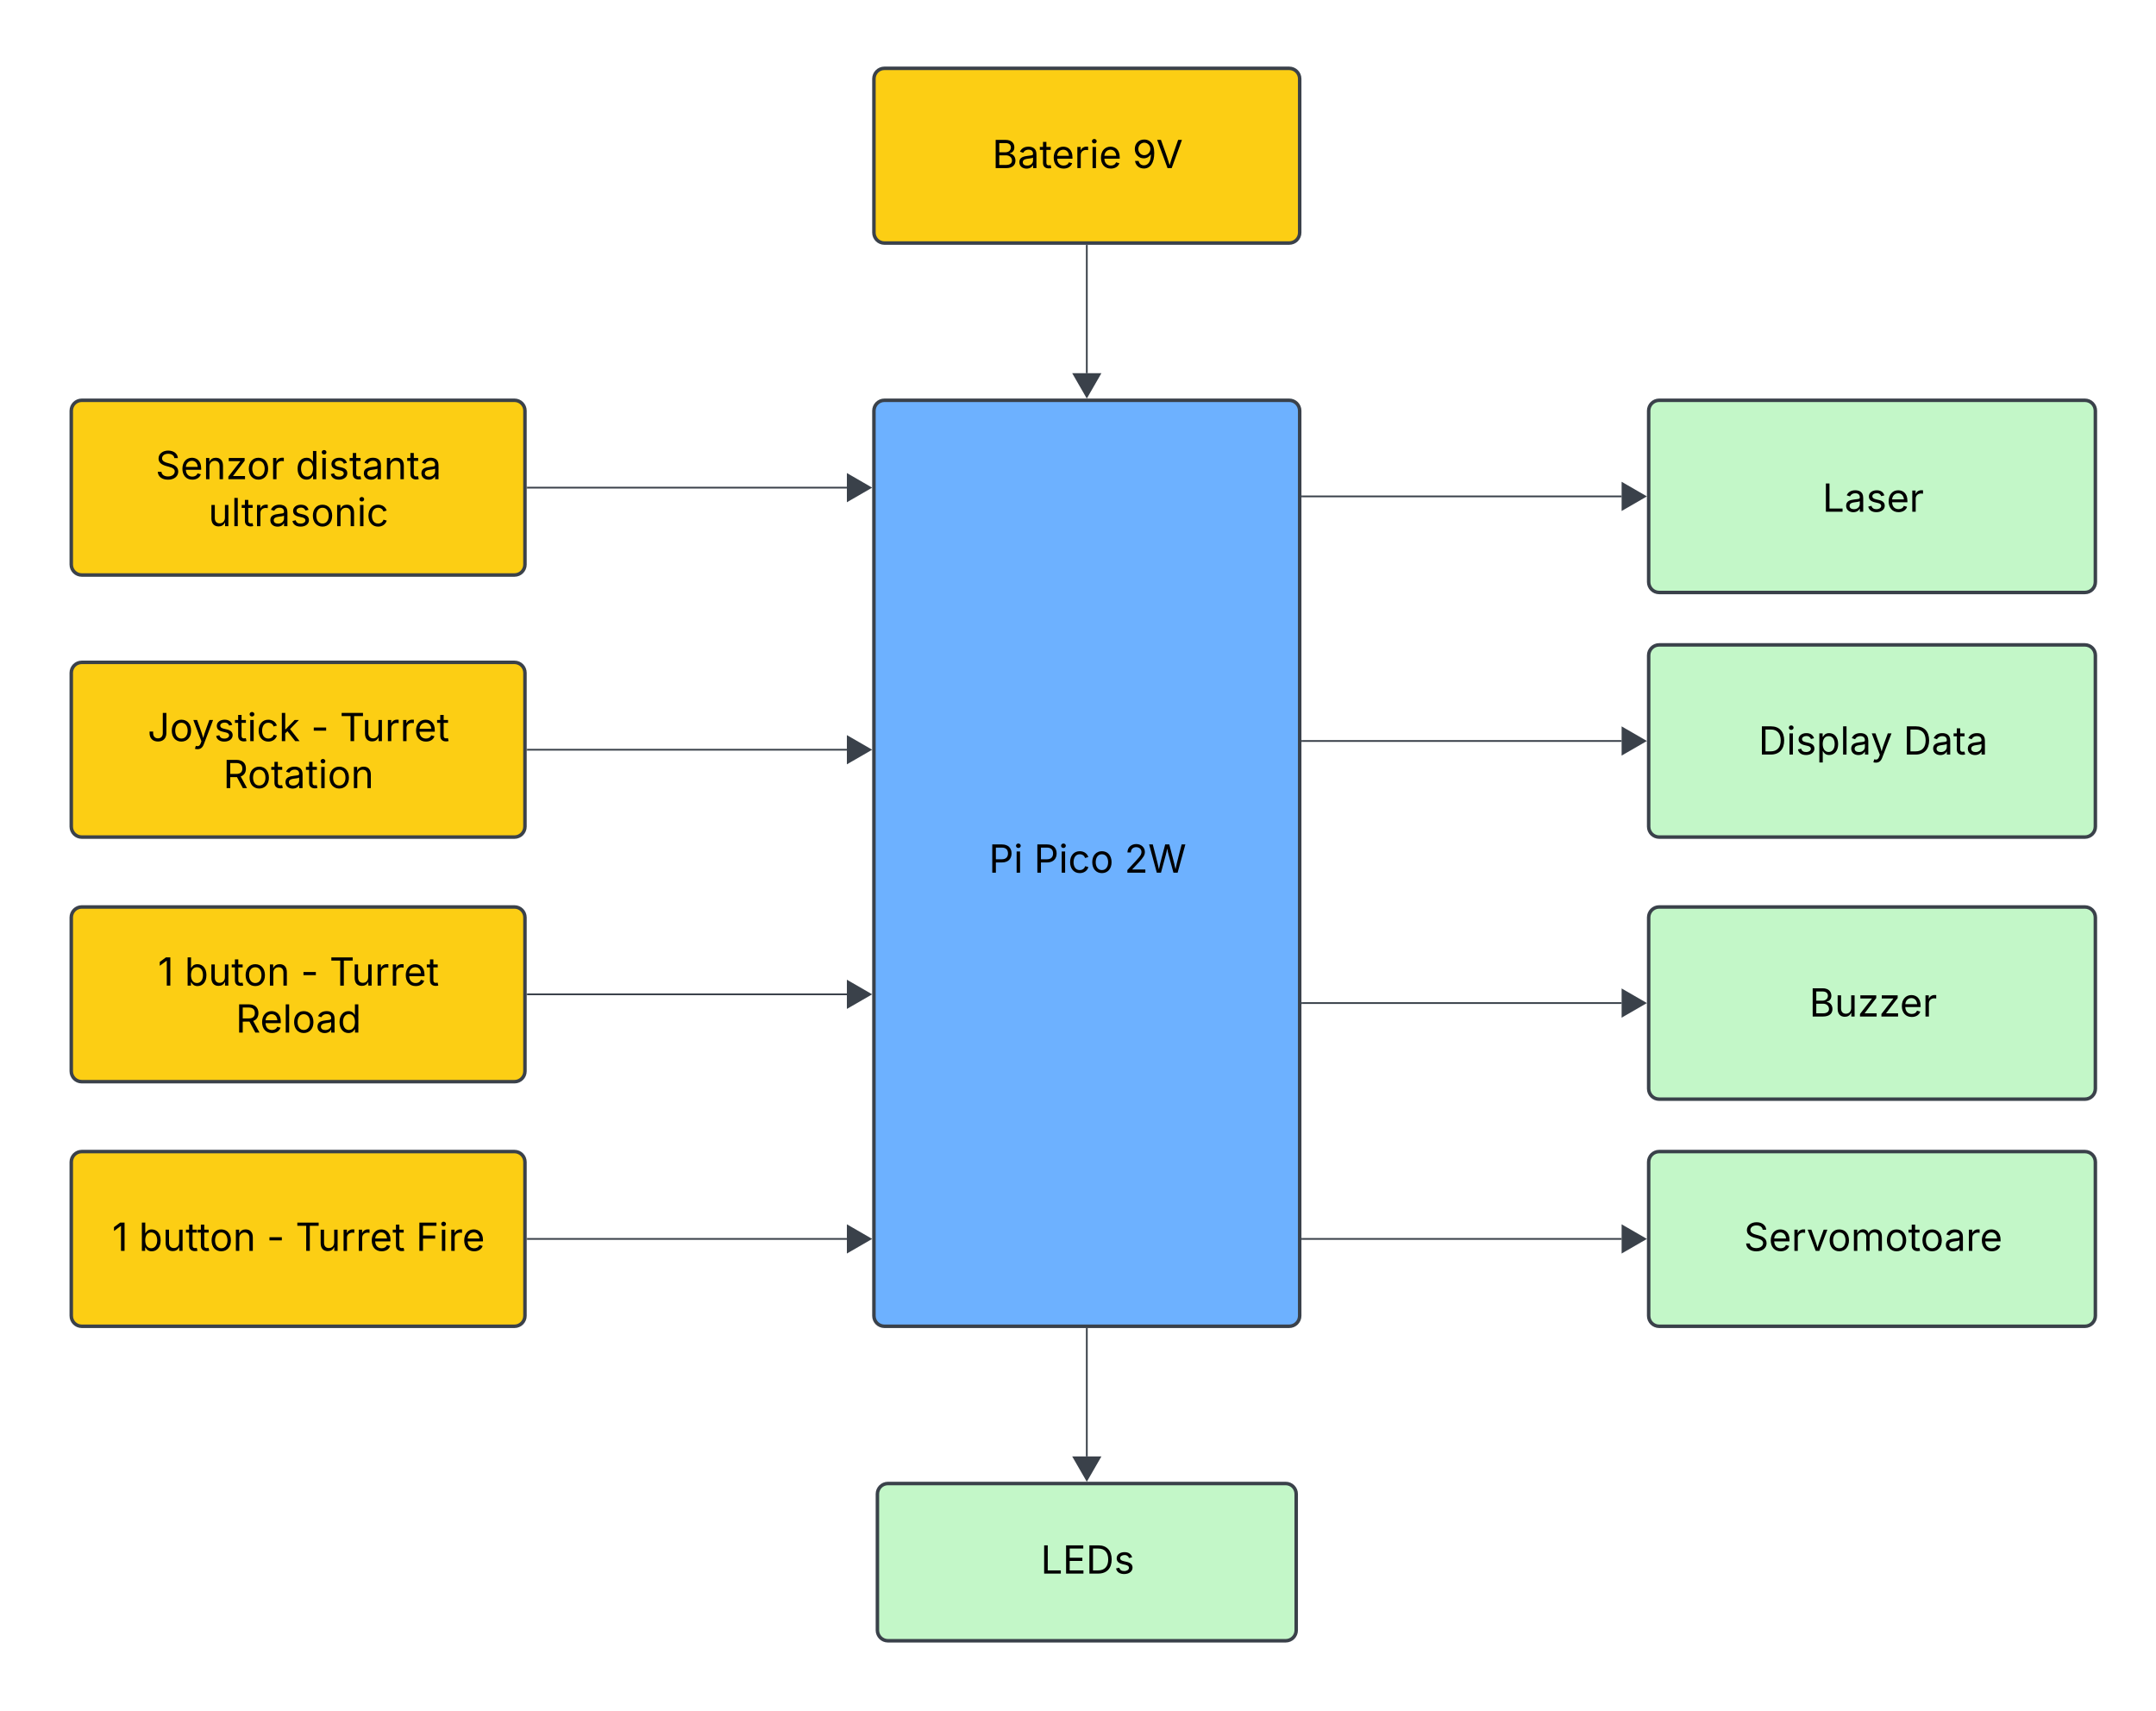 <?xml version="1.0" encoding="UTF-8"?>
<svg xmlns="http://www.w3.org/2000/svg" xmlns:xlink="http://www.w3.org/1999/xlink" width="965px" height="766px" viewBox="0 0 965 766" version="1.1">
<g id="surface1">
<rect x="0" y="0" width="965" height="766" style="fill:rgb(100%,100%,100%);fill-opacity:1;stroke:none;"/>
<path style="fill-rule:nonzero;fill:rgb(42.745%,69.412%,100%);fill-opacity:1;stroke-width:2;stroke-linecap:butt;stroke-linejoin:miter;stroke:rgb(22.745%,25.49%,29.02%);stroke-opacity:1;stroke-miterlimit:4;" d="M 819.999 476 C 819.999 472.687 822.688 469.998 825.998 469.998 L 1058 469.998 C 1061.315 469.998 1063.999 472.687 1063.999 476 L 1063.999 994.001 C 1063.999 997.315 1061.315 999.998 1058 999.998 L 825.998 999.998 C 822.688 999.998 819.999 997.315 819.999 994.001 Z M 819.999 476 " transform="matrix(0.781,0,0,0.782,-249.259,-188.373)"/>
<path style=" stroke:none;fill-rule:nonzero;fill:rgb(0%,0%,0%);fill-opacity:1;" d="M 444.129 390.594 L 444.129 377.957 L 448.453 377.957 C 451.402 377.957 452.762 379.73 452.762 381.977 C 452.762 384.234 451.402 386.023 448.461 386.023 L 445.742 386.023 L 445.742 390.594 Z M 445.742 384.605 L 448.387 384.605 C 450.387 384.605 451.16 383.477 451.16 381.977 C 451.16 380.484 450.387 379.375 448.367 379.375 L 445.742 379.375 L 445.742 384.605 "/>
<path style=" stroke:none;fill-rule:nonzero;fill:rgb(0%,0%,0%);fill-opacity:1;" d="M 455.031 390.594 L 455.031 381.113 L 456.559 381.113 L 456.559 390.594 Z M 455.805 379.559 C 455.227 379.559 454.746 379.109 454.746 378.551 C 454.746 377.992 455.227 377.543 455.805 377.543 C 456.391 377.543 456.871 377.992 456.871 378.551 C 456.871 379.109 456.391 379.559 455.805 379.559 "/>
<path style=" stroke:none;fill-rule:nonzero;fill:rgb(0%,0%,0%);fill-opacity:1;" d="M 464.309 390.594 L 464.309 377.957 L 468.633 377.957 C 471.582 377.957 472.941 379.73 472.941 381.977 C 472.941 384.234 471.582 386.023 468.641 386.023 L 465.918 386.023 L 465.918 390.594 Z M 465.918 384.605 L 468.566 384.605 C 470.566 384.605 471.336 383.477 471.336 381.977 C 471.336 380.484 470.566 379.375 468.547 379.375 L 465.918 379.375 L 465.918 384.605 "/>
<path style=" stroke:none;fill-rule:nonzero;fill:rgb(0%,0%,0%);fill-opacity:1;" d="M 475.211 390.594 L 475.211 381.113 L 476.738 381.113 L 476.738 390.594 Z M 475.984 379.559 C 475.406 379.559 474.922 379.109 474.922 378.551 C 474.922 377.992 475.406 377.543 475.984 377.543 C 476.566 377.543 477.051 377.992 477.051 378.551 C 477.051 379.109 476.566 379.559 475.984 379.559 "/>
<path style=" stroke:none;fill-rule:nonzero;fill:rgb(0%,0%,0%);fill-opacity:1;" d="M 483.273 390.797 C 480.699 390.797 478.961 388.84 478.961 385.914 C 478.961 382.945 480.699 380.992 483.273 380.992 C 485.105 380.992 486.598 381.961 487.117 383.613 L 485.648 384.027 C 485.367 383.055 484.52 382.359 483.273 382.359 C 481.383 382.359 480.512 384.02 480.512 385.914 C 480.512 387.777 481.383 389.434 483.273 389.434 C 484.547 389.434 485.41 388.711 485.691 387.684 L 487.148 388.102 C 486.641 389.789 485.133 390.797 483.273 390.797 "/>
<path style=" stroke:none;fill-rule:nonzero;fill:rgb(0%,0%,0%);fill-opacity:1;" d="M 493.195 390.797 C 490.617 390.797 488.879 388.84 488.879 385.914 C 488.879 382.945 490.617 380.992 493.195 380.992 C 495.781 380.992 497.527 382.945 497.527 385.914 C 497.527 388.84 495.781 390.797 493.195 390.797 Z M 493.195 389.434 C 495.109 389.434 495.984 387.777 495.984 385.914 C 495.984 384.027 495.109 382.359 493.195 382.359 C 491.305 382.359 490.43 384.02 490.43 385.914 C 490.43 387.777 491.305 389.434 493.195 389.434 "/>
<path style=" stroke:none;fill-rule:nonzero;fill:rgb(0%,0%,0%);fill-opacity:1;" d="M 504.598 390.594 L 504.598 389.434 L 508.797 384.879 C 510.195 383.359 510.906 382.496 510.906 381.332 C 510.906 380.008 509.879 379.188 508.531 379.188 C 507.09 379.188 506.176 380.121 506.176 381.543 L 504.633 381.543 C 504.633 379.305 506.328 377.785 508.574 377.785 C 510.828 377.785 512.434 379.34 512.434 381.316 C 512.434 382.68 511.812 383.758 509.582 386.133 L 506.82 389.074 L 506.82 389.176 L 512.645 389.176 L 512.645 390.594 L 504.598 390.594 "/>
<path style=" stroke:none;fill-rule:nonzero;fill:rgb(0%,0%,0%);fill-opacity:1;" d="M 517.766 390.594 L 514.324 377.957 L 515.969 377.957 C 516.883 381.68 517.941 385.207 518.715 389.094 C 519.496 385.199 520.59 381.688 521.52 377.957 L 523.352 377.957 C 524.285 381.672 525.336 385.199 526.152 389.043 C 526.93 385.184 527.98 381.672 528.891 377.957 L 530.551 377.957 L 527.09 390.594 L 525.219 390.594 L 523.047 382.586 C 522.828 381.781 522.625 380.891 522.43 379.781 C 522.242 380.816 522.055 381.672 521.809 382.586 L 519.648 390.594 L 517.766 390.594 "/>
<path style="fill-rule:nonzero;fill:rgb(98.824%,80.784%,7.843%);fill-opacity:1;stroke-width:2;stroke-linecap:butt;stroke-linejoin:miter;stroke:rgb(22.745%,25.49%,29.02%);stroke-opacity:1;stroke-miterlimit:4;" d="M 819.999 285.998 C 819.999 282.685 822.688 280.001 825.998 280.001 L 1058 280.001 C 1061.315 280.001 1063.999 282.685 1063.999 285.998 L 1063.999 374 C 1063.999 377.313 1061.315 380.002 1058 380.002 L 825.998 380.002 C 822.688 380.002 819.999 377.313 819.999 374 Z M 819.999 285.998 " transform="matrix(0.781,0,0,0.782,-249.259,-188.373)"/>
<path style=" stroke:none;fill-rule:nonzero;fill:rgb(0%,0%,0%);fill-opacity:1;" d="M 445.652 75.254 L 445.652 62.617 L 450.129 62.617 C 452.766 62.617 454.012 64.117 454.012 65.969 C 454.012 67.586 453.043 68.324 451.941 68.621 L 451.941 68.742 C 453.121 68.816 454.504 69.902 454.504 71.887 C 454.504 73.797 453.25 75.254 450.273 75.254 Z M 447.262 73.828 L 450.23 73.828 C 452.195 73.828 452.953 72.965 452.953 71.871 C 452.953 70.605 451.934 69.52 450.316 69.52 L 447.262 69.52 Z M 447.262 68.164 L 450.043 68.164 C 451.398 68.164 452.469 67.309 452.469 66 C 452.469 64.906 451.73 64.043 450.094 64.043 L 447.262 64.043 L 447.262 68.164 "/>
<path style=" stroke:none;fill-rule:nonzero;fill:rgb(0%,0%,0%);fill-opacity:1;" d="M 459.48 75.473 C 457.684 75.473 456.25 74.422 456.25 72.559 C 456.25 70.387 458.184 69.988 459.938 69.766 C 461.652 69.539 462.371 69.629 462.371 68.852 C 462.371 67.672 461.703 66.992 460.387 66.992 C 459.023 66.992 458.285 67.723 457.988 68.383 L 456.52 67.902 C 457.25 66.18 458.879 65.652 460.344 65.652 C 461.617 65.652 463.898 66.043 463.898 69.004 L 463.898 75.254 L 462.398 75.254 L 462.398 73.965 L 462.293 73.965 C 461.973 74.633 461.082 75.473 459.48 75.473 Z M 459.742 74.125 C 461.43 74.125 462.371 72.988 462.371 71.828 L 462.371 70.512 C 462.117 70.809 460.453 70.98 459.871 71.055 C 458.758 71.199 457.785 71.555 457.785 72.633 C 457.785 73.617 458.605 74.125 459.742 74.125 "/>
<path style=" stroke:none;fill-rule:nonzero;fill:rgb(0%,0%,0%);fill-opacity:1;" d="M 470.309 65.773 L 470.309 67.078 L 468.355 67.078 L 468.355 72.793 C 468.355 73.641 468.672 74.016 469.477 74.016 C 469.672 74.016 470 73.965 470.258 73.914 L 470.57 75.203 C 470.258 75.312 469.824 75.371 469.434 75.371 C 467.797 75.371 466.832 74.465 466.832 72.914 L 466.832 67.078 L 465.406 67.078 L 465.406 65.773 L 466.832 65.773 L 466.832 63.516 L 468.355 63.516 L 468.355 65.773 L 470.309 65.773 "/>
<path style=" stroke:none;fill-rule:nonzero;fill:rgb(0%,0%,0%);fill-opacity:1;" d="M 476.074 75.457 C 473.324 75.457 471.629 73.508 471.629 70.59 C 471.629 67.68 473.309 65.652 475.895 65.652 C 477.902 65.652 480.023 66.891 480.023 70.395 L 480.023 71.031 L 473.172 71.031 C 473.25 73.016 474.402 74.102 476.082 74.102 C 477.199 74.102 478.039 73.609 478.395 72.641 L 479.871 73.047 C 479.43 74.48 478.016 75.457 476.074 75.457 Z M 473.18 69.742 L 478.473 69.742 C 478.328 68.129 477.453 67.012 475.895 67.012 C 474.266 67.012 473.273 68.289 473.18 69.742 "/>
<path style=" stroke:none;fill-rule:nonzero;fill:rgb(0%,0%,0%);fill-opacity:1;" d="M 482.211 75.254 L 482.211 65.773 L 483.688 65.773 L 483.688 67.23 L 483.789 67.23 C 484.137 66.273 485.117 65.637 486.246 65.637 C 486.469 65.637 486.84 65.652 487.02 65.66 L 487.02 67.195 C 486.926 67.18 486.508 67.113 486.102 67.113 C 484.738 67.113 483.738 68.035 483.738 69.316 L 483.738 75.254 L 482.211 75.254 "/>
<path style=" stroke:none;fill-rule:nonzero;fill:rgb(0%,0%,0%);fill-opacity:1;" d="M 489.02 75.254 L 489.02 65.773 L 490.547 65.773 L 490.547 75.254 Z M 489.789 64.219 C 489.215 64.219 488.73 63.77 488.73 63.211 C 488.73 62.652 489.215 62.203 489.789 62.203 C 490.375 62.203 490.859 62.652 490.859 63.211 C 490.859 63.77 490.375 64.219 489.789 64.219 "/>
<path style=" stroke:none;fill-rule:nonzero;fill:rgb(0%,0%,0%);fill-opacity:1;" d="M 497.211 75.457 C 494.461 75.457 492.766 73.508 492.766 70.59 C 492.766 67.68 494.445 65.652 497.031 65.652 C 499.039 65.652 501.16 66.891 501.16 70.395 L 501.16 71.031 L 494.309 71.031 C 494.387 73.016 495.539 74.102 497.219 74.102 C 498.336 74.102 499.176 73.609 499.531 72.641 L 501.008 73.047 C 500.566 74.48 499.152 75.457 497.211 75.457 Z M 494.316 69.742 L 499.609 69.742 C 499.465 68.129 498.59 67.012 497.031 67.012 C 495.402 67.012 494.41 68.289 494.316 69.742 "/>
<path style=" stroke:none;fill-rule:nonzero;fill:rgb(0%,0%,0%);fill-opacity:1;" d="M 512.004 75.422 C 509.859 75.422 508.324 74.059 508.027 72.039 L 509.621 72.039 C 509.883 73.16 510.672 74 512.004 74 C 513.93 74 515.117 72.242 515.117 69.18 L 515.016 69.18 C 514.336 70.215 513.227 70.867 511.902 70.867 C 509.723 70.867 507.926 69.121 507.926 66.688 C 507.926 64.328 509.621 62.406 512.215 62.445 C 514.293 62.48 516.625 63.789 516.625 68.434 C 516.625 72.906 514.863 75.422 512.004 75.422 Z M 512.141 69.461 C 513.676 69.461 514.887 68.129 514.887 66.645 C 514.887 65.195 513.742 63.863 512.191 63.863 C 510.664 63.863 509.504 65.117 509.504 66.68 C 509.504 68.23 510.613 69.461 512.141 69.461 "/>
<path style=" stroke:none;fill-rule:nonzero;fill:rgb(0%,0%,0%);fill-opacity:1;" d="M 522.578 75.254 L 517.93 62.617 L 519.625 62.617 C 521.035 66.73 522.203 69.453 523.508 73.949 C 524.832 69.426 525.926 66.773 527.316 62.617 L 529.027 62.617 L 524.434 75.254 L 522.578 75.254 "/>
<path style="fill-rule:nonzero;fill:rgb(98.824%,80.784%,7.843%);fill-opacity:1;stroke-width:2;stroke-linecap:butt;stroke-linejoin:miter;stroke:rgb(22.745%,25.49%,29.02%);stroke-opacity:1;stroke-miterlimit:4;" d="M 359.998 476 C 359.998 472.687 362.688 469.998 366.002 469.998 L 614.002 469.998 C 617.312 469.998 620.001 472.687 620.001 476 L 620.001 564.002 C 620.001 567.315 617.312 569.999 614.002 569.999 L 366.002 569.999 C 362.688 569.999 359.998 567.315 359.998 564.002 Z M 359.998 476 " transform="matrix(0.781,0,0,0.782,-249.259,-188.373)"/>
<path style=" stroke:none;fill-rule:nonzero;fill:rgb(0%,0%,0%);fill-opacity:1;" d="M 75.195 214.703 C 72.457 214.703 70.75 213.293 70.609 211.176 L 72.262 211.176 C 72.387 212.609 73.711 213.262 75.195 213.262 C 76.906 213.262 78.211 212.363 78.211 211.012 C 78.254 209.293 75.719 208.996 74.184 208.527 C 72.16 207.91 70.965 206.91 70.965 205.23 C 70.965 203.094 72.863 201.676 75.305 201.676 C 77.797 201.676 79.535 203.125 79.613 205.035 L 78.035 205.035 C 77.891 203.805 76.754 203.102 75.254 203.102 C 73.617 203.102 72.531 203.965 72.531 205.152 C 72.531 206.477 74.016 206.941 74.941 207.195 L 76.203 207.543 C 77.559 207.918 79.781 208.68 79.781 211.039 C 79.781 213.109 78.109 214.703 75.195 214.703 "/>
<path style=" stroke:none;fill-rule:nonzero;fill:rgb(0%,0%,0%);fill-opacity:1;" d="M 86.09 214.688 C 83.344 214.688 81.648 212.734 81.648 209.816 C 81.648 206.91 83.324 204.883 85.91 204.883 C 87.922 204.883 90.039 206.121 90.039 209.621 L 90.039 210.258 L 83.191 210.258 C 83.266 212.242 84.418 213.328 86.098 213.328 C 87.219 213.328 88.055 212.836 88.414 211.871 L 89.887 212.277 C 89.445 213.711 88.031 214.688 86.09 214.688 Z M 83.199 208.969 L 88.488 208.969 C 88.344 207.359 87.473 206.238 85.91 206.238 C 84.285 206.238 83.293 207.52 83.199 208.969 "/>
<path style=" stroke:none;fill-rule:nonzero;fill:rgb(0%,0%,0%);fill-opacity:1;" d="M 93.754 208.801 L 93.754 214.48 L 92.227 214.48 L 92.227 205 L 93.695 205 L 93.703 206.754 C 94.312 205.414 95.332 204.883 96.602 204.883 C 98.52 204.883 99.809 206.059 99.809 208.461 L 99.809 214.48 L 98.281 214.48 L 98.281 208.586 C 98.281 207.129 97.469 206.254 96.145 206.254 C 94.781 206.254 93.754 207.18 93.754 208.801 "/>
<path style=" stroke:none;fill-rule:nonzero;fill:rgb(0%,0%,0%);fill-opacity:1;" d="M 102.215 214.48 L 102.215 213.344 L 107.531 206.512 L 107.531 206.418 L 102.387 206.418 L 102.387 205 L 109.5 205 L 109.5 206.215 L 104.336 212.973 L 104.336 213.066 L 109.668 213.066 L 109.668 214.48 L 102.215 214.48 "/>
<path style=" stroke:none;fill-rule:nonzero;fill:rgb(0%,0%,0%);fill-opacity:1;" d="M 115.68 214.688 C 113.102 214.688 111.363 212.727 111.363 209.801 C 111.363 206.832 113.102 204.883 115.68 204.883 C 118.266 204.883 120.012 206.832 120.012 209.801 C 120.012 212.727 118.266 214.688 115.68 214.688 Z M 115.68 213.32 C 117.594 213.32 118.469 211.668 118.469 209.801 C 118.469 207.918 117.594 206.246 115.68 206.246 C 113.789 206.246 112.914 207.91 112.914 209.801 C 112.914 211.668 113.789 213.32 115.68 213.32 "/>
<path style=" stroke:none;fill-rule:nonzero;fill:rgb(0%,0%,0%);fill-opacity:1;" d="M 122.234 214.48 L 122.234 205 L 123.707 205 L 123.707 206.457 L 123.809 206.457 C 124.156 205.5 125.141 204.863 126.27 204.863 C 126.488 204.863 126.863 204.883 127.039 204.891 L 127.039 206.426 C 126.945 206.406 126.531 206.34 126.125 206.34 C 124.758 206.34 123.758 207.266 123.758 208.547 L 123.758 214.48 L 122.234 214.48 "/>
<path style=" stroke:none;fill-rule:nonzero;fill:rgb(0%,0%,0%);fill-opacity:1;" d="M 137.207 214.688 C 134.84 214.688 133.195 212.785 133.195 209.766 C 133.195 206.766 134.848 204.883 137.215 204.883 C 139.062 204.883 139.648 206.02 139.961 206.52 L 140.082 206.52 L 140.082 201.844 L 141.605 201.844 L 141.605 214.48 L 140.133 214.48 L 140.133 213.016 L 139.961 213.016 C 139.648 213.539 139.012 214.688 137.207 214.688 Z M 137.434 213.32 C 139.156 213.32 140.098 211.863 140.098 209.75 C 140.098 207.656 139.18 206.246 137.434 206.246 C 135.637 206.246 134.746 207.781 134.746 209.75 C 134.746 211.742 135.664 213.32 137.434 213.32 "/>
<path style=" stroke:none;fill-rule:nonzero;fill:rgb(0%,0%,0%);fill-opacity:1;" d="M 144.285 214.48 L 144.285 205 L 145.812 205 L 145.812 214.48 Z M 145.059 203.449 C 144.48 203.449 143.996 203 143.996 202.438 C 143.996 201.879 144.48 201.43 145.059 201.43 C 145.641 201.43 146.125 201.879 146.125 202.438 C 146.125 203 145.641 203.449 145.059 203.449 "/>
<path style=" stroke:none;fill-rule:nonzero;fill:rgb(0%,0%,0%);fill-opacity:1;" d="M 151.711 214.688 C 149.762 214.688 148.406 213.82 148.066 212.184 L 149.516 211.836 C 149.789 212.879 150.559 213.344 151.695 213.344 C 153.02 213.344 153.867 212.691 153.867 211.914 C 153.867 211.258 153.41 210.828 152.477 210.605 L 150.898 210.234 C 149.176 209.824 148.355 208.977 148.355 207.645 C 148.355 206.02 149.848 204.883 151.867 204.883 C 153.816 204.883 154.84 205.832 155.273 207.164 L 153.891 207.52 C 153.629 206.84 153.094 206.18 151.875 206.18 C 150.746 206.18 149.898 206.766 149.898 207.555 C 149.898 208.258 150.383 208.648 151.492 208.91 L 152.926 209.25 C 154.645 209.656 155.453 210.512 155.453 211.812 C 155.453 213.473 153.934 214.688 151.711 214.688 "/>
<path style=" stroke:none;fill-rule:nonzero;fill:rgb(0%,0%,0%);fill-opacity:1;" d="M 161.387 205 L 161.387 206.305 L 159.438 206.305 L 159.438 212.023 C 159.438 212.871 159.75 213.242 160.555 213.242 C 160.75 213.242 161.082 213.191 161.336 213.141 L 161.648 214.43 C 161.336 214.543 160.902 214.602 160.512 214.602 C 158.879 214.602 157.91 213.695 157.91 212.141 L 157.91 206.305 L 156.484 206.305 L 156.484 205 L 157.91 205 L 157.91 202.742 L 159.438 202.742 L 159.438 205 L 161.387 205 "/>
<path style=" stroke:none;fill-rule:nonzero;fill:rgb(0%,0%,0%);fill-opacity:1;" d="M 166.074 214.703 C 164.277 214.703 162.844 213.652 162.844 211.785 C 162.844 209.613 164.777 209.215 166.531 208.996 C 168.246 208.766 168.965 208.859 168.965 208.078 C 168.965 206.898 168.297 206.223 166.984 206.223 C 165.617 206.223 164.879 206.949 164.582 207.613 L 163.117 207.129 C 163.844 205.406 165.473 204.883 166.941 204.883 C 168.211 204.883 170.492 205.273 170.492 208.23 L 170.492 214.48 L 168.992 214.48 L 168.992 213.191 L 168.891 213.191 C 168.566 213.863 167.676 214.703 166.074 214.703 Z M 166.34 213.355 C 168.023 213.355 168.965 212.219 168.965 211.055 L 168.965 209.742 C 168.711 210.039 167.051 210.207 166.465 210.285 C 165.355 210.43 164.379 210.785 164.379 211.863 C 164.379 212.844 165.203 213.355 166.34 213.355 "/>
<path style=" stroke:none;fill-rule:nonzero;fill:rgb(0%,0%,0%);fill-opacity:1;" d="M 174.699 208.801 L 174.699 214.48 L 173.172 214.48 L 173.172 205 L 174.637 205 L 174.648 206.754 C 175.258 205.414 176.273 204.883 177.547 204.883 C 179.461 204.883 180.75 206.059 180.75 208.461 L 180.75 214.48 L 179.227 214.48 L 179.227 208.586 C 179.227 207.129 178.41 206.254 177.09 206.254 C 175.723 206.254 174.699 207.18 174.699 208.801 "/>
<path style=" stroke:none;fill-rule:nonzero;fill:rgb(0%,0%,0%);fill-opacity:1;" d="M 187.16 205 L 187.16 206.305 L 185.211 206.305 L 185.211 212.023 C 185.211 212.871 185.523 213.242 186.332 213.242 C 186.523 213.242 186.855 213.191 187.109 213.141 L 187.426 214.43 C 187.109 214.543 186.68 214.602 186.289 214.602 C 184.652 214.602 183.684 213.695 183.684 212.141 L 183.684 206.305 L 182.262 206.305 L 182.262 205 L 183.684 205 L 183.684 202.742 L 185.211 202.742 L 185.211 205 L 187.16 205 "/>
<path style=" stroke:none;fill-rule:nonzero;fill:rgb(0%,0%,0%);fill-opacity:1;" d="M 191.852 214.703 C 190.051 214.703 188.621 213.652 188.621 211.785 C 188.621 209.613 190.551 209.215 192.309 208.996 C 194.02 208.766 194.742 208.859 194.742 208.078 C 194.742 206.898 194.07 206.223 192.758 206.223 C 191.391 206.223 190.656 206.949 190.359 207.613 L 188.891 207.129 C 189.621 205.406 191.246 204.883 192.715 204.883 C 193.988 204.883 196.266 205.273 196.266 208.23 L 196.266 214.48 L 194.766 214.48 L 194.766 213.191 L 194.664 213.191 C 194.344 213.863 193.453 214.703 191.852 214.703 Z M 192.113 213.355 C 193.801 213.355 194.742 212.219 194.742 211.055 L 194.742 209.742 C 194.488 210.039 192.824 210.207 192.238 210.285 C 191.129 210.43 190.152 210.785 190.152 211.863 C 190.152 212.844 190.977 213.355 192.113 213.355 "/>
<path style=" stroke:none;fill-rule:nonzero;fill:rgb(0%,0%,0%);fill-opacity:1;" d="M 97.84 235.617 C 95.926 235.617 94.629 234.438 94.629 232.039 L 94.629 226.016 L 96.152 226.016 L 96.152 231.91 C 96.152 233.371 96.977 234.242 98.297 234.242 C 99.656 234.242 100.68 233.32 100.68 231.699 L 100.68 226.016 L 102.215 226.016 L 102.215 235.5 L 100.738 235.5 L 100.738 233.727 C 100.121 235.109 99.086 235.617 97.84 235.617 "/>
<path style=" stroke:none;fill-rule:nonzero;fill:rgb(0%,0%,0%);fill-opacity:1;" d="M 106.422 222.863 L 106.422 235.5 L 104.895 235.5 L 104.895 222.863 L 106.422 222.863 "/>
<path style=" stroke:none;fill-rule:nonzero;fill:rgb(0%,0%,0%);fill-opacity:1;" d="M 113.086 226.016 L 113.086 227.324 L 111.133 227.324 L 111.133 233.039 C 111.133 233.887 111.449 234.262 112.254 234.262 C 112.449 234.262 112.781 234.211 113.035 234.16 L 113.348 235.449 C 113.035 235.559 112.602 235.617 112.211 235.617 C 110.574 235.617 109.609 234.711 109.609 233.156 L 109.609 227.324 L 108.184 227.324 L 108.184 226.016 L 109.609 226.016 L 109.609 223.762 L 111.133 223.762 L 111.133 226.016 L 113.086 226.016 "/>
<path style=" stroke:none;fill-rule:nonzero;fill:rgb(0%,0%,0%);fill-opacity:1;" d="M 115.035 235.5 L 115.035 226.016 L 116.512 226.016 L 116.512 227.477 L 116.613 227.477 C 116.961 226.516 117.941 225.883 119.07 225.883 C 119.289 225.883 119.664 225.898 119.844 225.906 L 119.844 227.441 C 119.75 227.426 119.332 227.355 118.926 227.355 C 117.562 227.355 116.562 228.281 116.562 229.562 L 116.562 235.5 L 115.035 235.5 "/>
<path style=" stroke:none;fill-rule:nonzero;fill:rgb(0%,0%,0%);fill-opacity:1;" d="M 124.227 235.719 C 122.43 235.719 120.996 234.668 120.996 232.801 C 120.996 230.629 122.93 230.23 124.684 230.012 C 126.395 229.781 127.117 229.875 127.117 229.094 C 127.117 227.918 126.445 227.238 125.133 227.238 C 123.77 227.238 123.031 227.969 122.734 228.629 L 121.266 228.145 C 121.996 226.422 123.625 225.898 125.09 225.898 C 126.363 225.898 128.645 226.289 128.645 229.246 L 128.645 235.5 L 127.141 235.5 L 127.141 234.211 L 127.039 234.211 C 126.719 234.879 125.828 235.719 124.227 235.719 Z M 124.488 234.371 C 126.176 234.371 127.117 233.234 127.117 232.074 L 127.117 230.758 C 126.863 231.055 125.199 231.223 124.617 231.301 C 123.504 231.445 122.531 231.801 122.531 232.879 C 122.531 233.863 123.352 234.371 124.488 234.371 "/>
<path style=" stroke:none;fill-rule:nonzero;fill:rgb(0%,0%,0%);fill-opacity:1;" d="M 134.543 235.703 C 132.594 235.703 131.238 234.836 130.898 233.199 L 132.348 232.852 C 132.621 233.895 133.391 234.363 134.527 234.363 C 135.848 234.363 136.699 233.711 136.699 232.93 C 136.699 232.277 136.238 231.844 135.309 231.621 L 133.73 231.25 C 132.008 230.844 131.188 229.996 131.188 228.664 C 131.188 227.035 132.68 225.898 134.695 225.898 C 136.645 225.898 137.672 226.848 138.105 228.18 L 136.723 228.535 C 136.461 227.855 135.926 227.195 134.703 227.195 C 133.578 227.195 132.73 227.781 132.73 228.57 C 132.73 229.273 133.211 229.664 134.324 229.926 L 135.758 230.266 C 137.477 230.672 138.281 231.531 138.281 232.828 C 138.281 234.488 136.766 235.703 134.543 235.703 "/>
<path style=" stroke:none;fill-rule:nonzero;fill:rgb(0%,0%,0%);fill-opacity:1;" d="M 144.344 235.703 C 141.766 235.703 140.031 233.742 140.031 230.816 C 140.031 227.848 141.766 225.898 144.344 225.898 C 146.93 225.898 148.676 227.848 148.676 230.816 C 148.676 233.742 146.93 235.703 144.344 235.703 Z M 144.344 234.336 C 146.262 234.336 147.133 232.684 147.133 230.816 C 147.133 228.934 146.262 227.262 144.344 227.262 C 142.453 227.262 141.582 228.926 141.582 230.816 C 141.582 232.684 142.453 234.336 144.344 234.336 "/>
<path style=" stroke:none;fill-rule:nonzero;fill:rgb(0%,0%,0%);fill-opacity:1;" d="M 152.426 229.816 L 152.426 235.5 L 150.898 235.5 L 150.898 226.016 L 152.367 226.016 L 152.375 227.773 C 152.984 226.434 154 225.898 155.273 225.898 C 157.191 225.898 158.48 227.078 158.48 229.477 L 158.48 235.5 L 156.953 235.5 L 156.953 229.605 C 156.953 228.145 156.137 227.273 154.816 227.273 C 153.449 227.273 152.426 228.195 152.426 229.816 "/>
<path style=" stroke:none;fill-rule:nonzero;fill:rgb(0%,0%,0%);fill-opacity:1;" d="M 161.156 235.5 L 161.156 226.016 L 162.684 226.016 L 162.684 235.5 Z M 161.93 224.465 C 161.352 224.465 160.871 224.016 160.871 223.457 C 160.871 222.895 161.352 222.445 161.93 222.445 C 162.516 222.445 162.996 222.895 162.996 223.457 C 162.996 224.016 162.516 224.465 161.93 224.465 "/>
<path style=" stroke:none;fill-rule:nonzero;fill:rgb(0%,0%,0%);fill-opacity:1;" d="M 169.223 235.703 C 166.645 235.703 164.906 233.742 164.906 230.816 C 164.906 227.848 166.645 225.898 169.223 225.898 C 171.051 225.898 172.543 226.863 173.062 228.52 L 171.594 228.934 C 171.316 227.957 170.469 227.262 169.223 227.262 C 167.328 227.262 166.457 228.926 166.457 230.816 C 166.457 232.684 167.328 234.336 169.223 234.336 C 170.492 234.336 171.355 233.617 171.637 232.59 L 173.094 233.004 C 172.586 234.691 171.078 235.703 169.223 235.703 "/>
<path style="fill-rule:nonzero;fill:rgb(98.824%,80.784%,7.843%);fill-opacity:1;stroke-width:2;stroke-linecap:butt;stroke-linejoin:miter;stroke:rgb(22.745%,25.49%,29.02%);stroke-opacity:1;stroke-miterlimit:4;" d="M 359.998 626.001 C 359.998 622.688 362.688 619.999 366.002 619.999 L 614.002 619.999 C 617.312 619.999 620.001 622.688 620.001 626.001 L 620.001 713.998 C 620.001 717.312 617.312 720 614.002 720 L 366.002 720 C 362.688 720 359.998 717.312 359.998 713.998 Z M 359.998 626.001 " transform="matrix(0.781,0,0,0.782,-249.259,-188.373)"/>
<path style=" stroke:none;fill-rule:nonzero;fill:rgb(0%,0%,0%);fill-opacity:1;" d="M 70.711 331.898 C 68.48 331.898 66.938 330.539 66.938 328.113 L 66.938 327.438 L 68.547 327.438 L 68.547 328.113 C 68.547 329.656 69.414 330.48 70.711 330.48 C 71.996 330.48 72.863 329.656 72.863 328.113 L 72.863 319.09 L 74.473 319.09 L 74.473 328.113 C 74.473 330.539 72.938 331.898 70.711 331.898 "/>
<path style=" stroke:none;fill-rule:nonzero;fill:rgb(0%,0%,0%);fill-opacity:1;" d="M 81.195 331.93 C 78.621 331.93 76.883 329.973 76.883 327.047 C 76.883 324.078 78.621 322.125 81.195 322.125 C 83.781 322.125 85.531 324.078 85.531 327.047 C 85.531 329.973 83.781 331.93 81.195 331.93 Z M 81.195 330.566 C 83.113 330.566 83.988 328.91 83.988 327.047 C 83.988 325.164 83.113 323.492 81.195 323.492 C 79.305 323.492 78.434 325.152 78.434 327.047 C 78.434 328.91 79.305 330.566 81.195 330.566 "/>
<path style=" stroke:none;fill-rule:nonzero;fill:rgb(0%,0%,0%);fill-opacity:1;" d="M 87.258 335.16 L 87.648 333.84 C 88.668 334.145 89.387 334 89.879 332.566 L 90.152 331.777 L 86.531 322.246 L 88.199 322.246 C 89.109 324.898 90.211 327.504 90.949 330.301 C 91.684 327.496 92.805 324.898 93.711 322.246 L 95.375 322.246 L 91.211 333.145 C 90.633 334.652 89.719 335.34 88.379 335.34 C 87.836 335.34 87.422 335.238 87.258 335.16 "/>
<path style=" stroke:none;fill-rule:nonzero;fill:rgb(0%,0%,0%);fill-opacity:1;" d="M 100.391 331.93 C 98.441 331.93 97.086 331.066 96.746 329.43 L 98.195 329.082 C 98.469 330.125 99.238 330.59 100.375 330.59 C 101.699 330.59 102.547 329.938 102.547 329.156 C 102.547 328.504 102.09 328.07 101.156 327.852 L 99.578 327.477 C 97.855 327.07 97.035 326.223 97.035 324.891 C 97.035 323.262 98.527 322.125 100.547 322.125 C 102.496 322.125 103.52 323.078 103.953 324.406 L 102.57 324.766 C 102.309 324.086 101.773 323.426 100.555 323.426 C 99.426 323.426 98.578 324.008 98.578 324.797 C 98.578 325.5 99.062 325.891 100.172 326.156 L 101.605 326.492 C 103.324 326.902 104.133 327.758 104.133 329.055 C 104.133 330.719 102.613 331.93 100.391 331.93 "/>
<path style=" stroke:none;fill-rule:nonzero;fill:rgb(0%,0%,0%);fill-opacity:1;" d="M 110.066 322.246 L 110.066 323.551 L 108.117 323.551 L 108.117 329.266 C 108.117 330.117 108.43 330.488 109.234 330.488 C 109.43 330.488 109.762 330.438 110.016 330.387 L 110.328 331.676 C 110.016 331.785 109.582 331.848 109.191 331.848 C 107.559 331.848 106.59 330.938 106.59 329.387 L 106.59 323.551 L 105.164 323.551 L 105.164 322.246 L 106.59 322.246 L 106.59 319.988 L 108.117 319.988 L 108.117 322.246 L 110.066 322.246 "/>
<path style=" stroke:none;fill-rule:nonzero;fill:rgb(0%,0%,0%);fill-opacity:1;" d="M 112.016 331.727 L 112.016 322.246 L 113.543 322.246 L 113.543 331.727 Z M 112.789 320.691 C 112.211 320.691 111.727 320.242 111.727 319.684 C 111.727 319.125 112.211 318.676 112.789 318.676 C 113.371 318.676 113.855 319.125 113.855 319.684 C 113.855 320.242 113.371 320.691 112.789 320.691 "/>
<path style=" stroke:none;fill-rule:nonzero;fill:rgb(0%,0%,0%);fill-opacity:1;" d="M 120.078 331.93 C 117.504 331.93 115.766 329.973 115.766 327.047 C 115.766 324.078 117.504 322.125 120.078 322.125 C 121.91 322.125 123.402 323.094 123.922 324.746 L 122.453 325.164 C 122.172 324.188 121.324 323.492 120.078 323.492 C 118.188 323.492 117.316 325.152 117.316 327.047 C 117.316 328.91 118.188 330.566 120.078 330.566 C 121.352 330.566 122.215 329.844 122.496 328.816 L 123.953 329.234 C 123.445 330.922 121.938 331.93 120.078 331.93 "/>
<path style=" stroke:none;fill-rule:nonzero;fill:rgb(0%,0%,0%);fill-opacity:1;" d="M 126.141 331.727 L 126.141 319.09 L 127.668 319.09 L 127.668 326.426 L 127.855 326.426 L 131.906 322.246 L 133.797 322.246 L 129.828 326.316 L 134.094 331.727 L 132.137 331.727 L 128.668 327.293 L 127.668 328.234 L 127.668 331.727 L 126.141 331.727 "/>
<path style=" stroke:none;fill-rule:nonzero;fill:rgb(0%,0%,0%);fill-opacity:1;" d="M 145.98 325.629 L 145.98 327.035 L 140.438 327.035 L 140.438 325.629 L 145.98 325.629 "/>
<path style=" stroke:none;fill-rule:nonzero;fill:rgb(0%,0%,0%);fill-opacity:1;" d="M 152.918 320.516 L 152.918 319.09 L 162.465 319.09 L 162.465 320.516 L 158.504 320.516 L 158.504 331.727 L 156.895 331.727 L 156.895 320.516 L 152.918 320.516 "/>
<path style=" stroke:none;fill-rule:nonzero;fill:rgb(0%,0%,0%);fill-opacity:1;" d="M 166.566 331.848 C 164.652 331.848 163.355 330.668 163.355 328.266 L 163.355 322.246 L 164.879 322.246 L 164.879 328.141 C 164.879 329.598 165.703 330.473 167.023 330.473 C 168.383 330.473 169.406 329.547 169.406 327.926 L 169.406 322.246 L 170.941 322.246 L 170.941 331.727 L 169.465 331.727 L 169.465 329.953 C 168.848 331.336 167.812 331.848 166.566 331.848 "/>
<path style=" stroke:none;fill-rule:nonzero;fill:rgb(0%,0%,0%);fill-opacity:1;" d="M 173.621 331.727 L 173.621 322.246 L 175.098 322.246 L 175.098 323.703 L 175.199 323.703 C 175.547 322.746 176.527 322.109 177.656 322.109 C 177.879 322.109 178.25 322.125 178.43 322.137 L 178.43 323.668 C 178.336 323.652 177.918 323.586 177.512 323.586 C 176.148 323.586 175.148 324.508 175.148 325.789 L 175.148 331.727 L 173.621 331.727 "/>
<path style=" stroke:none;fill-rule:nonzero;fill:rgb(0%,0%,0%);fill-opacity:1;" d="M 180.43 331.727 L 180.43 322.246 L 181.906 322.246 L 181.906 323.703 L 182.008 323.703 C 182.355 322.746 183.336 322.109 184.465 322.109 C 184.684 322.109 185.059 322.125 185.238 322.137 L 185.238 323.668 C 185.145 323.652 184.727 323.586 184.32 323.586 C 182.957 323.586 181.957 324.508 181.957 325.789 L 181.957 331.727 L 180.43 331.727 "/>
<path style=" stroke:none;fill-rule:nonzero;fill:rgb(0%,0%,0%);fill-opacity:1;" d="M 190.664 331.93 C 187.914 331.93 186.219 329.98 186.219 327.062 C 186.219 324.152 187.898 322.125 190.484 322.125 C 192.496 322.125 194.613 323.363 194.613 326.867 L 194.613 327.504 L 187.762 327.504 C 187.84 329.488 188.992 330.574 190.672 330.574 C 191.789 330.574 192.629 330.082 192.984 329.113 L 194.461 329.523 C 194.02 330.957 192.605 331.93 190.664 331.93 Z M 187.773 326.215 L 193.062 326.215 C 192.918 324.602 192.043 323.484 190.484 323.484 C 188.855 323.484 187.863 324.766 187.773 326.215 "/>
<path style=" stroke:none;fill-rule:nonzero;fill:rgb(0%,0%,0%);fill-opacity:1;" d="M 200.531 322.246 L 200.531 323.551 L 198.582 323.551 L 198.582 329.266 C 198.582 330.117 198.895 330.488 199.699 330.488 C 199.895 330.488 200.227 330.438 200.48 330.387 L 200.793 331.676 C 200.48 331.785 200.047 331.848 199.66 331.848 C 198.023 331.848 197.055 330.938 197.055 329.387 L 197.055 323.551 L 195.633 323.551 L 195.633 322.246 L 197.055 322.246 L 197.055 319.988 L 198.582 319.988 L 198.582 322.246 L 200.531 322.246 "/>
<path style=" stroke:none;fill-rule:nonzero;fill:rgb(0%,0%,0%);fill-opacity:1;" d="M 101.441 352.742 L 101.441 340.105 L 105.762 340.105 C 108.715 340.105 110.07 341.75 110.07 344.008 C 110.07 345.688 109.324 346.984 107.73 347.543 L 110.562 352.742 L 108.695 352.742 L 106.07 347.832 C 105.078 347.852 104.051 347.832 103.051 347.84 L 103.051 352.742 Z M 103.051 346.406 L 105.695 346.406 C 107.688 346.406 108.469 345.492 108.469 344.008 C 108.469 342.508 107.688 341.523 105.68 341.523 L 103.051 341.523 L 103.051 346.406 "/>
<path style=" stroke:none;fill-rule:nonzero;fill:rgb(0%,0%,0%);fill-opacity:1;" d="M 116.031 352.945 C 113.453 352.945 111.715 350.988 111.715 348.062 C 111.715 345.094 113.453 343.145 116.031 343.145 C 118.617 343.145 120.363 345.094 120.363 348.062 C 120.363 350.988 118.617 352.945 116.031 352.945 Z M 116.031 351.582 C 117.945 351.582 118.82 349.93 118.82 348.062 C 118.82 346.18 117.945 344.508 116.031 344.508 C 114.141 344.508 113.266 346.172 113.266 348.062 C 113.266 349.93 114.141 351.582 116.031 351.582 "/>
<path style=" stroke:none;fill-rule:nonzero;fill:rgb(0%,0%,0%);fill-opacity:1;" d="M 126.316 343.262 L 126.316 344.566 L 124.367 344.566 L 124.367 350.285 C 124.367 351.133 124.68 351.504 125.484 351.504 C 125.68 351.504 126.012 351.453 126.266 351.402 L 126.578 352.691 C 126.266 352.805 125.832 352.863 125.441 352.863 C 123.805 352.863 122.84 351.953 122.84 350.402 L 122.84 344.566 L 121.414 344.566 L 121.414 343.262 L 122.84 343.262 L 122.84 341.004 L 124.367 341.004 L 124.367 343.262 L 126.316 343.262 "/>
<path style=" stroke:none;fill-rule:nonzero;fill:rgb(0%,0%,0%);fill-opacity:1;" d="M 131.004 352.965 C 129.207 352.965 127.773 351.914 127.773 350.047 C 127.773 347.875 129.707 347.477 131.461 347.258 C 133.176 347.027 133.895 347.121 133.895 346.34 C 133.895 345.16 133.227 344.484 131.91 344.484 C 130.547 344.484 129.809 345.211 129.512 345.875 L 128.047 345.391 C 128.773 343.668 130.402 343.145 131.867 343.145 C 133.141 343.145 135.422 343.531 135.422 346.492 L 135.422 352.742 L 133.922 352.742 L 133.922 351.453 L 133.82 351.453 C 133.496 352.125 132.605 352.965 131.004 352.965 Z M 131.266 351.617 C 132.953 351.617 133.895 350.48 133.895 349.316 L 133.895 348.004 C 133.641 348.301 131.98 348.469 131.395 348.547 C 130.285 348.691 129.309 349.047 129.309 350.121 C 129.309 351.105 130.129 351.617 131.266 351.617 "/>
<path style=" stroke:none;fill-rule:nonzero;fill:rgb(0%,0%,0%);fill-opacity:1;" d="M 141.832 343.262 L 141.832 344.566 L 139.883 344.566 L 139.883 350.285 C 139.883 351.133 140.195 351.504 141 351.504 C 141.195 351.504 141.527 351.453 141.781 351.402 L 142.094 352.691 C 141.781 352.805 141.348 352.863 140.957 352.863 C 139.32 352.863 138.355 351.953 138.355 350.402 L 138.355 344.566 L 136.93 344.566 L 136.93 343.262 L 138.355 343.262 L 138.355 341.004 L 139.883 341.004 L 139.883 343.262 L 141.832 343.262 "/>
<path style=" stroke:none;fill-rule:nonzero;fill:rgb(0%,0%,0%);fill-opacity:1;" d="M 143.781 352.742 L 143.781 343.262 L 145.309 343.262 L 145.309 352.742 Z M 144.551 341.711 C 143.977 341.711 143.492 341.262 143.492 340.699 C 143.492 340.141 143.977 339.691 144.551 339.691 C 145.137 339.691 145.621 340.141 145.621 340.699 C 145.621 341.262 145.137 341.711 144.551 341.711 "/>
<path style=" stroke:none;fill-rule:nonzero;fill:rgb(0%,0%,0%);fill-opacity:1;" d="M 151.844 352.945 C 149.266 352.945 147.527 350.988 147.527 348.062 C 147.527 345.094 149.266 343.145 151.844 343.145 C 154.43 343.145 156.176 345.094 156.176 348.062 C 156.176 350.988 154.43 352.945 151.844 352.945 Z M 151.844 351.582 C 153.762 351.582 154.633 349.93 154.633 348.062 C 154.633 346.18 153.762 344.508 151.844 344.508 C 149.953 344.508 149.082 346.172 149.082 348.062 C 149.082 349.93 149.953 351.582 151.844 351.582 "/>
<path style=" stroke:none;fill-rule:nonzero;fill:rgb(0%,0%,0%);fill-opacity:1;" d="M 159.926 347.062 L 159.926 352.742 L 158.398 352.742 L 158.398 343.262 L 159.863 343.262 L 159.875 345.016 C 160.484 343.676 161.5 343.145 162.773 343.145 C 164.688 343.145 165.977 344.32 165.977 346.723 L 165.977 352.742 L 164.453 352.742 L 164.453 346.848 C 164.453 345.391 163.637 344.516 162.316 344.516 C 160.949 344.516 159.926 345.441 159.926 347.062 "/>
<path style="fill-rule:nonzero;fill:rgb(98.824%,80.784%,7.843%);fill-opacity:1;stroke-width:2;stroke-linecap:butt;stroke-linejoin:miter;stroke:rgb(22.745%,25.49%,29.02%);stroke-opacity:1;stroke-miterlimit:4;" d="M 359.998 765.998 C 359.998 762.684 362.688 760.001 366.002 760.001 L 614.002 760.001 C 617.312 760.001 620.001 762.684 620.001 765.998 L 620.001 854 C 620.001 857.313 617.312 860.002 614.002 860.002 L 366.002 860.002 C 362.688 860.002 359.998 857.313 359.998 854 Z M 359.998 765.998 " transform="matrix(0.781,0,0,0.782,-249.259,-188.373)"/>
<path style=" stroke:none;fill-rule:nonzero;fill:rgb(0%,0%,0%);fill-opacity:1;" d="M 76.234 428.52 L 76.234 441.156 L 74.648 441.156 L 74.648 430.012 L 74.562 430.012 L 71.512 432.277 L 71.512 430.547 L 74.258 428.52 L 76.234 428.52 "/>
<path style=" stroke:none;fill-rule:nonzero;fill:rgb(0%,0%,0%);fill-opacity:1;" d="M 88.383 441.359 C 86.578 441.359 85.941 440.215 85.629 439.688 L 85.457 439.688 L 85.457 441.156 L 83.98 441.156 L 83.98 428.52 L 85.508 428.52 L 85.508 433.191 L 85.629 433.191 C 85.941 432.691 86.527 431.555 88.375 431.555 C 90.738 431.555 92.395 433.438 92.395 436.441 C 92.395 439.461 90.75 441.359 88.383 441.359 Z M 88.152 439.992 C 89.926 439.992 90.84 438.418 90.84 436.422 C 90.84 434.457 89.953 432.922 88.152 432.922 C 86.406 432.922 85.492 434.328 85.492 436.422 C 85.492 438.535 86.434 439.992 88.152 439.992 "/>
<path style=" stroke:none;fill-rule:nonzero;fill:rgb(0%,0%,0%);fill-opacity:1;" d="M 97.828 441.273 C 95.91 441.273 94.613 440.094 94.613 437.695 L 94.613 431.672 L 96.141 431.672 L 96.141 437.566 C 96.141 439.027 96.965 439.902 98.285 439.902 C 99.641 439.902 100.668 438.977 100.668 437.355 L 100.668 431.672 L 102.203 431.672 L 102.203 441.156 L 100.727 441.156 L 100.727 439.383 C 100.109 440.766 99.074 441.273 97.828 441.273 "/>
<path style=" stroke:none;fill-rule:nonzero;fill:rgb(0%,0%,0%);fill-opacity:1;" d="M 108.613 431.672 L 108.613 432.98 L 106.664 432.98 L 106.664 438.695 C 106.664 439.543 106.977 439.918 107.781 439.918 C 107.977 439.918 108.309 439.867 108.562 439.816 L 108.875 441.105 C 108.562 441.215 108.129 441.273 107.738 441.273 C 106.102 441.273 105.137 440.367 105.137 438.816 L 105.137 432.98 L 103.711 432.98 L 103.711 431.672 L 105.137 431.672 L 105.137 429.418 L 106.664 429.418 L 106.664 431.672 L 108.613 431.672 "/>
<path style=" stroke:none;fill-rule:nonzero;fill:rgb(0%,0%,0%);fill-opacity:1;" d="M 114.25 441.359 C 111.672 441.359 109.934 439.398 109.934 436.473 C 109.934 433.504 111.672 431.555 114.25 431.555 C 116.836 431.555 118.582 433.504 118.582 436.473 C 118.582 439.398 116.836 441.359 114.25 441.359 Z M 114.25 439.992 C 116.168 439.992 117.039 438.34 117.039 436.473 C 117.039 434.59 116.168 432.922 114.25 432.922 C 112.359 432.922 111.488 434.582 111.488 436.473 C 111.488 438.34 112.359 439.992 114.25 439.992 "/>
<path style=" stroke:none;fill-rule:nonzero;fill:rgb(0%,0%,0%);fill-opacity:1;" d="M 122.332 435.473 L 122.332 441.156 L 120.805 441.156 L 120.805 431.672 L 122.27 431.672 L 122.281 433.43 C 122.891 432.09 123.906 431.555 125.18 431.555 C 127.094 431.555 128.383 432.734 128.383 435.133 L 128.383 441.156 L 126.859 441.156 L 126.859 435.262 C 126.859 433.801 126.043 432.93 124.723 432.93 C 123.355 432.93 122.332 433.852 122.332 435.473 "/>
<path style=" stroke:none;fill-rule:nonzero;fill:rgb(0%,0%,0%);fill-opacity:1;" d="M 141.375 435.059 L 141.375 436.465 L 135.828 436.465 L 135.828 435.059 L 141.375 435.059 "/>
<path style=" stroke:none;fill-rule:nonzero;fill:rgb(0%,0%,0%);fill-opacity:1;" d="M 148.309 429.945 L 148.309 428.52 L 157.855 428.52 L 157.855 429.945 L 153.895 429.945 L 153.895 441.156 L 152.285 441.156 L 152.285 429.945 L 148.309 429.945 "/>
<path style=" stroke:none;fill-rule:nonzero;fill:rgb(0%,0%,0%);fill-opacity:1;" d="M 161.957 441.273 C 160.043 441.273 158.746 440.094 158.746 437.695 L 158.746 431.672 L 160.273 431.672 L 160.273 437.566 C 160.273 439.027 161.094 439.902 162.418 439.902 C 163.773 439.902 164.801 438.977 164.801 437.355 L 164.801 431.672 L 166.332 431.672 L 166.332 441.156 L 164.859 441.156 L 164.859 439.383 C 164.238 440.766 163.207 441.273 161.957 441.273 "/>
<path style=" stroke:none;fill-rule:nonzero;fill:rgb(0%,0%,0%);fill-opacity:1;" d="M 169.012 441.156 L 169.012 431.672 L 170.488 431.672 L 170.488 433.133 L 170.59 433.133 C 170.938 432.176 171.922 431.539 173.047 431.539 C 173.27 431.539 173.641 431.555 173.82 431.562 L 173.82 433.098 C 173.727 433.082 173.312 433.012 172.906 433.012 C 171.539 433.012 170.539 433.938 170.539 435.219 L 170.539 441.156 L 169.012 441.156 "/>
<path style=" stroke:none;fill-rule:nonzero;fill:rgb(0%,0%,0%);fill-opacity:1;" d="M 175.82 441.156 L 175.82 431.672 L 177.297 431.672 L 177.297 433.133 L 177.398 433.133 C 177.746 432.176 178.73 431.539 179.855 431.539 C 180.078 431.539 180.449 431.555 180.629 431.562 L 180.629 433.098 C 180.535 433.082 180.121 433.012 179.711 433.012 C 178.348 433.012 177.348 433.938 177.348 435.219 L 177.348 441.156 L 175.82 441.156 "/>
<path style=" stroke:none;fill-rule:nonzero;fill:rgb(0%,0%,0%);fill-opacity:1;" d="M 186.055 441.359 C 183.309 441.359 181.613 439.41 181.613 436.492 C 181.613 433.582 183.289 431.555 185.875 431.555 C 187.887 431.555 190.004 432.793 190.004 436.297 L 190.004 436.934 L 183.156 436.934 C 183.23 438.918 184.383 440.004 186.062 440.004 C 187.184 440.004 188.023 439.512 188.379 438.543 L 189.852 438.949 C 189.414 440.383 187.996 441.359 186.055 441.359 Z M 183.164 435.645 L 188.453 435.645 C 188.309 434.031 187.438 432.91 185.875 432.91 C 184.25 432.91 183.258 434.191 183.164 435.645 "/>
<path style=" stroke:none;fill-rule:nonzero;fill:rgb(0%,0%,0%);fill-opacity:1;" d="M 195.922 431.672 L 195.922 432.98 L 193.973 432.98 L 193.973 438.695 C 193.973 439.543 194.289 439.918 195.094 439.918 C 195.289 439.918 195.617 439.867 195.871 439.816 L 196.188 441.105 C 195.871 441.215 195.441 441.273 195.051 441.273 C 193.414 441.273 192.449 440.367 192.449 438.816 L 192.449 432.98 L 191.023 432.98 L 191.023 431.672 L 192.449 431.672 L 192.449 429.418 L 193.973 429.418 L 193.973 431.672 L 195.922 431.672 "/>
<path style=" stroke:none;fill-rule:nonzero;fill:rgb(0%,0%,0%);fill-opacity:1;" d="M 107.035 462.172 L 107.035 449.535 L 111.359 449.535 C 114.309 449.535 115.668 451.18 115.668 453.438 C 115.668 455.117 114.922 456.414 113.328 456.973 L 116.156 462.172 L 114.293 462.172 L 111.664 457.262 C 110.672 457.277 109.648 457.262 108.645 457.27 L 108.645 462.172 Z M 108.645 455.836 L 111.293 455.836 C 113.285 455.836 114.062 454.922 114.062 453.438 C 114.062 451.934 113.285 450.953 111.273 450.953 L 108.645 450.953 L 108.645 455.836 "/>
<path style=" stroke:none;fill-rule:nonzero;fill:rgb(0%,0%,0%);fill-opacity:1;" d="M 121.754 462.375 C 119.008 462.375 117.312 460.426 117.312 457.508 C 117.312 454.598 118.988 452.57 121.574 452.57 C 123.586 452.57 125.703 453.809 125.703 457.312 L 125.703 457.949 L 118.855 457.949 C 118.93 459.934 120.082 461.02 121.762 461.02 C 122.883 461.02 123.723 460.527 124.078 459.559 L 125.551 459.969 C 125.113 461.402 123.695 462.375 121.754 462.375 Z M 118.863 456.66 L 124.152 456.66 C 124.008 455.047 123.137 453.93 121.574 453.93 C 119.949 453.93 118.957 455.211 118.863 456.66 "/>
<path style=" stroke:none;fill-rule:nonzero;fill:rgb(0%,0%,0%);fill-opacity:1;" d="M 129.418 449.535 L 129.418 462.172 L 127.891 462.172 L 127.891 449.535 L 129.418 449.535 "/>
<path style=" stroke:none;fill-rule:nonzero;fill:rgb(0%,0%,0%);fill-opacity:1;" d="M 135.957 462.375 C 133.379 462.375 131.641 460.418 131.641 457.492 C 131.641 454.523 133.379 452.57 135.957 452.57 C 138.543 452.57 140.289 454.523 140.289 457.492 C 140.289 460.418 138.543 462.375 135.957 462.375 Z M 135.957 461.012 C 137.871 461.012 138.746 459.355 138.746 457.492 C 138.746 455.609 137.871 453.938 135.957 453.938 C 134.066 453.938 133.191 455.598 133.191 457.492 C 133.191 459.355 134.066 461.012 135.957 461.012 "/>
<path style=" stroke:none;fill-rule:nonzero;fill:rgb(0%,0%,0%);fill-opacity:1;" d="M 145.332 462.395 C 143.535 462.395 142.102 461.34 142.102 459.477 C 142.102 457.305 144.035 456.906 145.789 456.684 C 147.504 456.457 148.223 456.551 148.223 455.77 C 148.223 454.59 147.555 453.91 146.238 453.91 C 144.875 453.91 144.137 454.641 143.84 455.301 L 142.375 454.82 C 143.102 453.098 144.73 452.57 146.199 452.57 C 147.469 452.57 149.75 452.961 149.75 455.922 L 149.75 462.172 L 148.25 462.172 L 148.25 460.883 L 148.148 460.883 C 147.824 461.555 146.934 462.395 145.332 462.395 Z M 145.594 461.043 C 147.281 461.043 148.223 459.906 148.223 458.746 L 148.223 457.43 C 147.969 457.727 146.309 457.898 145.723 457.973 C 144.613 458.117 143.637 458.473 143.637 459.551 C 143.637 460.535 144.461 461.043 145.594 461.043 "/>
<path style=" stroke:none;fill-rule:nonzero;fill:rgb(0%,0%,0%);fill-opacity:1;" d="M 155.98 462.375 C 153.617 462.375 151.973 460.477 151.973 457.457 C 151.973 454.453 153.625 452.57 155.988 452.57 C 157.84 452.57 158.422 453.707 158.738 454.207 L 158.855 454.207 L 158.855 449.535 L 160.383 449.535 L 160.383 462.172 L 158.906 462.172 L 158.906 460.703 L 158.738 460.703 C 158.422 461.23 157.789 462.375 155.98 462.375 Z M 156.211 461.012 C 157.934 461.012 158.871 459.551 158.871 457.441 C 158.871 455.344 157.957 453.938 156.211 453.938 C 154.414 453.938 153.523 455.473 153.523 457.441 C 153.523 459.434 154.438 461.012 156.211 461.012 "/>
<path style="fill-rule:nonzero;fill:rgb(98.824%,80.784%,7.843%);fill-opacity:1;stroke-width:2;stroke-linecap:butt;stroke-linejoin:miter;stroke:rgb(22.745%,25.49%,29.02%);stroke-opacity:1;stroke-miterlimit:4;" d="M 359.998 905.999 C 359.998 902.686 362.688 900.002 366.002 900.002 L 614.002 900.002 C 617.312 900.002 620.001 902.686 620.001 905.999 L 620.001 994.001 C 620.001 997.315 617.312 999.998 614.002 999.998 L 366.002 999.998 C 362.688 999.998 359.998 997.315 359.998 994.001 Z M 359.998 905.999 " transform="matrix(0.781,0,0,0.782,-249.259,-188.373)"/>
<path style=" stroke:none;fill-rule:nonzero;fill:rgb(0%,0%,0%);fill-opacity:1;" d="M 55.75 547.23 L 55.75 559.867 L 54.164 559.867 L 54.164 548.723 L 54.078 548.723 L 51.027 550.984 L 51.027 549.258 L 53.773 547.23 L 55.75 547.23 "/>
<path style=" stroke:none;fill-rule:nonzero;fill:rgb(0%,0%,0%);fill-opacity:1;" d="M 67.898 560.07 C 66.094 560.07 65.457 558.926 65.145 558.398 L 64.973 558.398 L 64.973 559.867 L 63.5 559.867 L 63.5 547.23 L 65.023 547.23 L 65.023 551.902 L 65.145 551.902 C 65.457 551.402 66.043 550.266 67.891 550.266 C 70.254 550.266 71.91 552.148 71.91 555.152 C 71.91 558.168 70.266 560.07 67.898 560.07 Z M 67.668 558.703 C 69.441 558.703 70.359 557.125 70.359 555.133 C 70.359 553.164 69.469 551.629 67.668 551.629 C 65.922 551.629 65.008 553.039 65.008 555.133 C 65.008 557.246 65.949 558.703 67.668 558.703 "/>
<path style=" stroke:none;fill-rule:nonzero;fill:rgb(0%,0%,0%);fill-opacity:1;" d="M 77.344 559.984 C 75.426 559.984 74.129 558.805 74.129 556.406 L 74.129 550.383 L 75.656 550.383 L 75.656 556.277 C 75.656 557.738 76.48 558.609 77.801 558.609 C 79.156 558.609 80.184 557.688 80.184 556.066 L 80.184 550.383 L 81.719 550.383 L 81.719 559.867 L 80.242 559.867 L 80.242 558.094 C 79.625 559.477 78.59 559.984 77.344 559.984 "/>
<path style=" stroke:none;fill-rule:nonzero;fill:rgb(0%,0%,0%);fill-opacity:1;" d="M 88.129 550.383 L 88.129 551.691 L 86.18 551.691 L 86.18 557.406 C 86.18 558.254 86.492 558.629 87.297 558.629 C 87.492 558.629 87.824 558.578 88.078 558.527 L 88.391 559.816 C 88.078 559.926 87.645 559.984 87.254 559.984 C 85.617 559.984 84.652 559.078 84.652 557.523 L 84.652 551.691 L 83.227 551.691 L 83.227 550.383 L 84.652 550.383 L 84.652 548.129 L 86.18 548.129 L 86.18 550.383 L 88.129 550.383 "/>
<path style=" stroke:none;fill-rule:nonzero;fill:rgb(0%,0%,0%);fill-opacity:1;" d="M 93.387 550.383 L 93.387 551.691 L 91.434 551.691 L 91.434 557.406 C 91.434 558.254 91.75 558.629 92.555 558.629 C 92.75 558.629 93.078 558.578 93.336 558.527 L 93.648 559.816 C 93.336 559.926 92.902 559.984 92.512 559.984 C 90.875 559.984 89.91 559.078 89.91 557.523 L 89.91 551.691 L 88.484 551.691 L 88.484 550.383 L 89.91 550.383 L 89.91 548.129 L 91.434 548.129 L 91.434 550.383 L 93.387 550.383 "/>
<path style=" stroke:none;fill-rule:nonzero;fill:rgb(0%,0%,0%);fill-opacity:1;" d="M 99.023 560.07 C 96.445 560.07 94.707 558.109 94.707 555.184 C 94.707 552.215 96.445 550.266 99.023 550.266 C 101.609 550.266 103.355 552.215 103.355 555.184 C 103.355 558.109 101.609 560.07 99.023 560.07 Z M 99.023 558.703 C 100.938 558.703 101.812 557.051 101.812 555.184 C 101.812 553.301 100.938 551.629 99.023 551.629 C 97.133 551.629 96.258 553.293 96.258 555.184 C 96.258 557.051 97.133 558.703 99.023 558.703 "/>
<path style=" stroke:none;fill-rule:nonzero;fill:rgb(0%,0%,0%);fill-opacity:1;" d="M 107.102 554.184 L 107.102 559.867 L 105.578 559.867 L 105.578 550.383 L 107.043 550.383 L 107.051 552.141 C 107.664 550.801 108.68 550.266 109.953 550.266 C 111.867 550.266 113.156 551.445 113.156 553.844 L 113.156 559.867 L 111.629 559.867 L 111.629 553.973 C 111.629 552.512 110.816 551.641 109.492 551.641 C 108.129 551.641 107.102 552.562 107.102 554.184 "/>
<path style=" stroke:none;fill-rule:nonzero;fill:rgb(0%,0%,0%);fill-opacity:1;" d="M 126.145 553.77 L 126.145 555.176 L 120.602 555.176 L 120.602 553.77 L 126.145 553.77 "/>
<path style=" stroke:none;fill-rule:nonzero;fill:rgb(0%,0%,0%);fill-opacity:1;" d="M 133.082 548.652 L 133.082 547.23 L 142.629 547.23 L 142.629 548.652 L 138.668 548.652 L 138.668 559.867 L 137.059 559.867 L 137.059 548.652 L 133.082 548.652 "/>
<path style=" stroke:none;fill-rule:nonzero;fill:rgb(0%,0%,0%);fill-opacity:1;" d="M 146.73 559.984 C 144.816 559.984 143.52 558.805 143.52 556.406 L 143.52 550.383 L 145.043 550.383 L 145.043 556.277 C 145.043 557.738 145.867 558.609 147.188 558.609 C 148.547 558.609 149.57 557.688 149.57 556.066 L 149.57 550.383 L 151.105 550.383 L 151.105 559.867 L 149.633 559.867 L 149.633 558.094 C 149.012 559.477 147.977 559.984 146.73 559.984 "/>
<path style=" stroke:none;fill-rule:nonzero;fill:rgb(0%,0%,0%);fill-opacity:1;" d="M 153.785 559.867 L 153.785 550.383 L 155.262 550.383 L 155.262 551.844 L 155.363 551.844 C 155.711 550.883 156.695 550.25 157.82 550.25 C 158.043 550.25 158.414 550.266 158.594 550.273 L 158.594 551.809 C 158.5 551.793 158.086 551.723 157.676 551.723 C 156.312 551.723 155.312 552.648 155.312 553.93 L 155.312 559.867 L 153.785 559.867 "/>
<path style=" stroke:none;fill-rule:nonzero;fill:rgb(0%,0%,0%);fill-opacity:1;" d="M 160.594 559.867 L 160.594 550.383 L 162.07 550.383 L 162.07 551.844 L 162.172 551.844 C 162.52 550.883 163.504 550.25 164.629 550.25 C 164.852 550.25 165.223 550.266 165.402 550.273 L 165.402 551.809 C 165.309 551.793 164.891 551.723 164.484 551.723 C 163.121 551.723 162.121 552.648 162.121 553.93 L 162.121 559.867 L 160.594 559.867 "/>
<path style=" stroke:none;fill-rule:nonzero;fill:rgb(0%,0%,0%);fill-opacity:1;" d="M 170.828 560.07 C 168.082 560.07 166.383 558.117 166.383 555.203 C 166.383 552.293 168.062 550.266 170.648 550.266 C 172.66 550.266 174.777 551.504 174.777 555.008 L 174.777 555.641 L 167.93 555.641 C 168.004 557.629 169.156 558.711 170.836 558.711 C 171.953 558.711 172.793 558.223 173.152 557.254 L 174.625 557.66 C 174.184 559.094 172.77 560.07 170.828 560.07 Z M 167.938 554.352 L 173.227 554.352 C 173.082 552.742 172.211 551.621 170.648 551.621 C 169.023 551.621 168.031 552.902 167.938 554.352 "/>
<path style=" stroke:none;fill-rule:nonzero;fill:rgb(0%,0%,0%);fill-opacity:1;" d="M 180.695 550.383 L 180.695 551.691 L 178.746 551.691 L 178.746 557.406 C 178.746 558.254 179.059 558.629 179.867 558.629 C 180.059 558.629 180.391 558.578 180.645 558.527 L 180.961 559.816 C 180.645 559.926 180.215 559.984 179.824 559.984 C 178.188 559.984 177.219 559.078 177.219 557.523 L 177.219 551.691 L 175.797 551.691 L 175.797 550.383 L 177.219 550.383 L 177.219 548.129 L 178.746 548.129 L 178.746 550.383 L 180.695 550.383 "/>
<path style=" stroke:none;fill-rule:nonzero;fill:rgb(0%,0%,0%);fill-opacity:1;" d="M 187.715 559.867 L 187.715 547.23 L 195.355 547.23 L 195.355 548.652 L 189.328 548.652 L 189.328 552.98 L 194.777 552.98 L 194.777 554.402 L 189.328 554.402 L 189.328 559.867 L 187.715 559.867 "/>
<path style=" stroke:none;fill-rule:nonzero;fill:rgb(0%,0%,0%);fill-opacity:1;" d="M 197.781 559.867 L 197.781 550.383 L 199.305 550.383 L 199.305 559.867 Z M 198.551 548.832 C 197.977 548.832 197.492 548.383 197.492 547.824 C 197.492 547.262 197.977 546.812 198.551 546.812 C 199.137 546.812 199.621 547.262 199.621 547.824 C 199.621 548.383 199.137 548.832 198.551 548.832 "/>
<path style=" stroke:none;fill-rule:nonzero;fill:rgb(0%,0%,0%);fill-opacity:1;" d="M 201.984 559.867 L 201.984 550.383 L 203.461 550.383 L 203.461 551.844 L 203.562 551.844 C 203.91 550.883 204.895 550.25 206.023 550.25 C 206.242 550.25 206.613 550.266 206.793 550.273 L 206.793 551.809 C 206.699 551.793 206.285 551.723 205.879 551.723 C 204.512 551.723 203.512 552.648 203.512 553.93 L 203.512 559.867 L 201.984 559.867 "/>
<path style=" stroke:none;fill-rule:nonzero;fill:rgb(0%,0%,0%);fill-opacity:1;" d="M 212.219 560.07 C 209.473 560.07 207.777 558.117 207.777 555.203 C 207.777 552.293 209.457 550.266 212.043 550.266 C 214.051 550.266 216.172 551.504 216.172 555.008 L 216.172 555.641 L 209.32 555.641 C 209.395 557.629 210.551 558.711 212.227 558.711 C 213.348 558.711 214.188 558.223 214.543 557.254 L 216.02 557.66 C 215.578 559.094 214.16 560.07 212.219 560.07 Z M 209.328 554.352 L 214.617 554.352 C 214.477 552.742 213.602 551.621 212.043 551.621 C 210.414 551.621 209.422 552.902 209.328 554.352 "/>
<path style="fill:none;stroke-width:1;stroke-linecap:butt;stroke-linejoin:miter;stroke:rgb(22.745%,25.49%,29.02%);stroke-opacity:1;stroke-miterlimit:4;" d="M 941.999 381.501 L 941.999 454.5 " transform="matrix(0.781,0,0,0.782,-249.259,-188.373)"/>
<path style="fill-rule:nonzero;fill:rgb(22.745%,25.49%,29.02%);fill-opacity:1;stroke-width:0.05;stroke-linecap:butt;stroke-linejoin:miter;stroke:rgb(22.745%,25.49%,29.02%);stroke-opacity:1;stroke-miterlimit:4;" d="M 942.479 381.501 L 941.519 381.501 L 941.519 381.001 L 942.479 381.001 Z M 942.479 381.501 " transform="matrix(0.781,0,0,0.782,-249.259,-188.373)"/>
<path style="fill-rule:nonzero;fill:rgb(22.745%,25.49%,29.02%);fill-opacity:1;stroke-width:1;stroke-linecap:butt;stroke-linejoin:miter;stroke:rgb(22.745%,25.49%,29.02%);stroke-opacity:1;stroke-miterlimit:4;" d="M 941.999 467.999 L 934.5 455 L 949.498 455 Z M 941.999 467.999 " transform="matrix(0.781,0,0,0.782,-249.259,-188.373)"/>
<path style="fill-rule:nonzero;fill:rgb(76.471%,96.863%,78.431%);fill-opacity:1;stroke-width:2;stroke-linecap:butt;stroke-linejoin:miter;stroke:rgb(22.745%,25.49%,29.02%);stroke-opacity:1;stroke-miterlimit:4;" d="M 1264.002 476 C 1264.002 472.687 1266.687 469.998 1270.001 469.998 L 1514.001 469.998 C 1517.316 469.998 1520.001 472.687 1520.001 476 L 1520.001 574.002 C 1520.001 577.315 1517.316 579.999 1514.001 579.999 L 1270.001 579.999 C 1266.687 579.999 1264.002 577.315 1264.002 574.002 Z M 1264.002 476 " transform="matrix(0.781,0,0,0.782,-249.259,-188.373)"/>
<path style=" stroke:none;fill-rule:nonzero;fill:rgb(0%,0%,0%);fill-opacity:1;" d="M 817.246 229.039 L 817.246 216.402 L 818.855 216.402 L 818.855 227.613 L 824.707 227.613 L 824.707 229.039 L 817.246 229.039 "/>
<path style=" stroke:none;fill-rule:nonzero;fill:rgb(0%,0%,0%);fill-opacity:1;" d="M 829.531 229.262 C 827.734 229.262 826.301 228.207 826.301 226.344 C 826.301 224.172 828.234 223.773 829.988 223.551 C 831.703 223.324 832.422 223.418 832.422 222.637 C 832.422 221.457 831.754 220.781 830.438 220.781 C 829.074 220.781 828.336 221.508 828.039 222.172 L 826.574 221.688 C 827.301 219.965 828.93 219.438 830.395 219.438 C 831.668 219.438 833.949 219.828 833.949 222.789 L 833.949 229.039 L 832.449 229.039 L 832.449 227.75 L 832.348 227.75 C 832.023 228.422 831.133 229.262 829.531 229.262 Z M 829.793 227.91 C 831.48 227.91 832.422 226.777 832.422 225.613 L 832.422 224.301 C 832.168 224.598 830.508 224.766 829.922 224.844 C 828.812 224.984 827.836 225.344 827.836 226.418 C 827.836 227.402 828.66 227.91 829.793 227.91 "/>
<path style=" stroke:none;fill-rule:nonzero;fill:rgb(0%,0%,0%);fill-opacity:1;" d="M 839.852 229.242 C 837.898 229.242 836.543 228.379 836.203 226.742 L 837.652 226.395 C 837.926 227.438 838.695 227.902 839.832 227.902 C 841.156 227.902 842.004 227.25 842.004 226.469 C 842.004 225.816 841.547 225.383 840.613 225.164 L 839.035 224.789 C 837.316 224.383 836.492 223.535 836.492 222.203 C 836.492 220.574 837.984 219.438 840.004 219.438 C 841.953 219.438 842.977 220.391 843.41 221.723 L 842.027 222.078 C 841.766 221.398 841.23 220.738 840.012 220.738 C 838.883 220.738 838.035 221.32 838.035 222.109 C 838.035 222.816 838.52 223.203 839.629 223.469 L 841.062 223.809 C 842.785 224.215 843.59 225.07 843.59 226.367 C 843.59 228.031 842.07 229.242 839.852 229.242 "/>
<path style=" stroke:none;fill-rule:nonzero;fill:rgb(0%,0%,0%);fill-opacity:1;" d="M 849.777 229.242 C 847.031 229.242 845.336 227.293 845.336 224.375 C 845.336 221.465 847.016 219.438 849.602 219.438 C 851.609 219.438 853.73 220.676 853.73 224.18 L 853.73 224.816 L 846.879 224.816 C 846.953 226.801 848.109 227.887 849.785 227.887 C 850.906 227.887 851.746 227.395 852.102 226.43 L 853.578 226.836 C 853.137 228.27 851.719 229.242 849.777 229.242 Z M 846.887 223.527 L 852.176 223.527 C 852.035 221.914 851.16 220.797 849.602 220.797 C 847.973 220.797 846.98 222.078 846.887 223.527 "/>
<path style=" stroke:none;fill-rule:nonzero;fill:rgb(0%,0%,0%);fill-opacity:1;" d="M 855.918 229.039 L 855.918 219.559 L 857.391 219.559 L 857.391 221.016 L 857.492 221.016 C 857.84 220.059 858.824 219.422 859.953 219.422 C 860.172 219.422 860.547 219.438 860.723 219.449 L 860.723 220.984 C 860.629 220.965 860.215 220.898 859.809 220.898 C 858.441 220.898 857.441 221.824 857.441 223.102 L 857.441 229.039 L 855.918 229.039 "/>
<path style="fill-rule:nonzero;fill:rgb(76.471%,96.863%,78.431%);fill-opacity:1;stroke-width:2;stroke-linecap:butt;stroke-linejoin:miter;stroke:rgb(22.745%,25.49%,29.02%);stroke-opacity:1;stroke-miterlimit:4;" d="M 1264.002 616.001 C 1264.002 612.688 1266.687 609.999 1270.001 609.999 L 1514.001 609.999 C 1517.316 609.999 1520.001 612.688 1520.001 616.001 L 1520.001 713.998 C 1520.001 717.312 1517.316 720 1514.001 720 L 1270.001 720 C 1266.687 720 1264.002 717.312 1264.002 713.998 Z M 1264.002 616.001 " transform="matrix(0.781,0,0,0.782,-249.259,-188.373)"/>
<path style=" stroke:none;fill-rule:nonzero;fill:rgb(0%,0%,0%);fill-opacity:1;" d="M 792.547 337.734 L 788.605 337.734 L 788.605 325.098 L 792.711 325.098 C 796.398 325.098 798.578 327.473 798.578 331.391 C 798.578 335.344 796.398 337.734 792.547 337.734 Z M 790.219 336.312 L 792.445 336.312 C 795.523 336.312 797.016 334.461 797.016 331.391 C 797.016 328.355 795.523 326.523 792.598 326.523 L 790.219 326.523 L 790.219 336.312 "/>
<path style=" stroke:none;fill-rule:nonzero;fill:rgb(0%,0%,0%);fill-opacity:1;" d="M 800.949 337.734 L 800.949 328.254 L 802.477 328.254 L 802.477 337.734 Z M 801.723 326.703 C 801.145 326.703 800.664 326.254 800.664 325.691 C 800.664 325.133 801.145 324.684 801.723 324.684 C 802.309 324.684 802.789 325.133 802.789 325.691 C 802.789 326.254 802.309 326.703 801.723 326.703 "/>
<path style=" stroke:none;fill-rule:nonzero;fill:rgb(0%,0%,0%);fill-opacity:1;" d="M 808.379 337.938 C 806.426 337.938 805.07 337.074 804.73 335.438 L 806.184 335.09 C 806.453 336.133 807.227 336.598 808.359 336.598 C 809.684 336.598 810.531 335.945 810.531 335.168 C 810.531 334.512 810.074 334.082 809.141 333.859 L 807.562 333.488 C 805.844 333.078 805.02 332.23 805.02 330.898 C 805.02 329.273 806.512 328.137 808.531 328.137 C 810.48 328.137 811.508 329.086 811.938 330.418 L 810.559 330.773 C 810.293 330.094 809.758 329.434 808.539 329.434 C 807.41 329.434 806.562 330.02 806.562 330.809 C 806.562 331.512 807.047 331.902 808.156 332.164 L 809.59 332.504 C 811.312 332.91 812.117 333.766 812.117 335.062 C 812.117 336.727 810.598 337.938 808.379 337.938 "/>
<path style=" stroke:none;fill-rule:nonzero;fill:rgb(0%,0%,0%);fill-opacity:1;" d="M 814.32 341.281 L 814.32 328.254 L 815.797 328.254 L 815.797 329.773 L 815.965 329.773 C 816.281 329.273 816.863 328.137 818.715 328.137 C 821.078 328.137 822.73 330.02 822.73 333.02 C 822.73 336.039 821.086 337.938 818.723 337.938 C 816.914 337.938 816.281 336.793 815.965 336.27 L 815.848 336.27 L 815.848 341.281 Z M 818.492 336.574 C 820.266 336.574 821.18 334.996 821.18 333.004 C 821.18 331.035 820.289 329.5 818.492 329.5 C 816.746 329.5 815.832 330.91 815.832 333.004 C 815.832 335.113 816.77 336.574 818.492 336.574 "/>
<path style=" stroke:none;fill-rule:nonzero;fill:rgb(0%,0%,0%);fill-opacity:1;" d="M 826.48 325.098 L 826.48 337.734 L 824.953 337.734 L 824.953 325.098 L 826.48 325.098 "/>
<path style=" stroke:none;fill-rule:nonzero;fill:rgb(0%,0%,0%);fill-opacity:1;" d="M 831.812 337.957 C 830.016 337.957 828.582 336.906 828.582 335.039 C 828.582 332.867 830.516 332.469 832.27 332.25 C 833.984 332.02 834.703 332.113 834.703 331.332 C 834.703 330.152 834.035 329.477 832.719 329.477 C 831.355 329.477 830.617 330.203 830.32 330.867 L 828.852 330.383 C 829.582 328.66 831.211 328.137 832.676 328.137 C 833.949 328.137 836.23 328.523 836.23 331.484 L 836.23 337.734 L 834.73 337.734 L 834.73 336.445 L 834.629 336.445 C 834.305 337.117 833.414 337.957 831.812 337.957 Z M 832.074 336.609 C 833.762 336.609 834.703 335.473 834.703 334.309 L 834.703 332.996 C 834.449 333.293 832.789 333.461 832.203 333.539 C 831.09 333.684 830.117 334.039 830.117 335.113 C 830.117 336.098 830.938 336.609 832.074 336.609 "/>
<path style=" stroke:none;fill-rule:nonzero;fill:rgb(0%,0%,0%);fill-opacity:1;" d="M 838.5 341.172 L 838.891 339.848 C 839.91 340.152 840.629 340.008 841.121 338.574 L 841.395 337.785 L 837.773 328.254 L 839.441 328.254 C 840.352 330.91 841.453 333.512 842.191 336.312 C 842.926 333.504 844.047 330.91 844.953 328.254 L 846.617 328.254 L 842.453 339.152 C 841.875 340.66 840.961 341.348 839.621 341.348 C 839.078 341.348 838.664 341.246 838.5 341.172 "/>
<path style=" stroke:none;fill-rule:nonzero;fill:rgb(0%,0%,0%);fill-opacity:1;" d="M 857.426 337.734 L 853.484 337.734 L 853.484 325.098 L 857.586 325.098 C 861.273 325.098 863.453 327.473 863.453 331.391 C 863.453 335.344 861.273 337.734 857.426 337.734 Z M 855.094 336.312 L 857.324 336.312 C 860.402 336.312 861.895 334.461 861.895 331.391 C 861.895 328.355 860.402 326.523 857.477 326.523 L 855.094 326.523 L 855.094 336.312 "/>
<path style=" stroke:none;fill-rule:nonzero;fill:rgb(0%,0%,0%);fill-opacity:1;" d="M 868.48 337.957 C 866.684 337.957 865.25 336.906 865.25 335.039 C 865.25 332.867 867.184 332.469 868.941 332.25 C 870.652 332.02 871.371 332.113 871.371 331.332 C 871.371 330.152 870.703 329.477 869.391 329.477 C 868.023 329.477 867.285 330.203 866.988 330.867 L 865.523 330.383 C 866.25 328.66 867.879 328.137 869.348 328.137 C 870.617 328.137 872.898 328.523 872.898 331.484 L 872.898 337.734 L 871.398 337.734 L 871.398 336.445 L 871.297 336.445 C 870.973 337.117 870.086 337.957 868.48 337.957 Z M 868.746 336.609 C 870.434 336.609 871.371 335.473 871.371 334.309 L 871.371 332.996 C 871.117 333.293 869.457 333.461 868.871 333.539 C 867.762 333.684 866.785 334.039 866.785 335.113 C 866.785 336.098 867.609 336.609 868.746 336.609 "/>
<path style=" stroke:none;fill-rule:nonzero;fill:rgb(0%,0%,0%);fill-opacity:1;" d="M 879.309 328.254 L 879.309 329.559 L 877.359 329.559 L 877.359 335.277 C 877.359 336.125 877.672 336.496 878.477 336.496 C 878.672 336.496 879.004 336.445 879.258 336.395 L 879.57 337.684 C 879.258 337.797 878.824 337.855 878.434 337.855 C 876.801 337.855 875.832 336.945 875.832 335.395 L 875.832 329.559 L 874.406 329.559 L 874.406 328.254 L 875.832 328.254 L 875.832 325.996 L 877.359 325.996 L 877.359 328.254 L 879.309 328.254 "/>
<path style=" stroke:none;fill-rule:nonzero;fill:rgb(0%,0%,0%);fill-opacity:1;" d="M 883.996 337.957 C 882.199 337.957 880.766 336.906 880.766 335.039 C 880.766 332.867 882.699 332.469 884.457 332.25 C 886.168 332.02 886.887 332.113 886.887 331.332 C 886.887 330.152 886.219 329.477 884.906 329.477 C 883.539 329.477 882.801 330.203 882.504 330.867 L 881.039 330.383 C 881.766 328.66 883.395 328.137 884.863 328.137 C 886.133 328.137 888.414 328.523 888.414 331.484 L 888.414 337.734 L 886.914 337.734 L 886.914 336.445 L 886.812 336.445 C 886.488 337.117 885.602 337.957 883.996 337.957 Z M 884.262 336.609 C 885.949 336.609 886.887 335.473 886.887 334.309 L 886.887 332.996 C 886.633 333.293 884.973 333.461 884.387 333.539 C 883.277 333.684 882.301 334.039 882.301 335.113 C 882.301 336.098 883.125 336.609 884.262 336.609 "/>
<path style="fill-rule:nonzero;fill:rgb(76.471%,96.863%,78.431%);fill-opacity:1;stroke-width:2;stroke-linecap:butt;stroke-linejoin:miter;stroke:rgb(22.745%,25.49%,29.02%);stroke-opacity:1;stroke-miterlimit:4;" d="M 1264.002 765.998 C 1264.002 762.684 1266.687 760.001 1270.001 760.001 L 1514.001 760.001 C 1517.316 760.001 1520.001 762.684 1520.001 765.998 L 1520.001 864 C 1520.001 867.313 1517.316 870.002 1514.001 870.002 L 1270.001 870.002 C 1266.687 870.002 1264.002 867.313 1264.002 864 Z M 1264.002 765.998 " transform="matrix(0.781,0,0,0.782,-249.259,-188.373)"/>
<path style=" stroke:none;fill-rule:nonzero;fill:rgb(0%,0%,0%);fill-opacity:1;" d="M 811.336 454.98 L 811.336 442.344 L 815.812 442.344 C 818.449 442.344 819.695 443.844 819.695 445.695 C 819.695 447.312 818.73 448.051 817.629 448.348 L 817.629 448.469 C 818.805 448.543 820.188 449.629 820.188 451.613 C 820.188 453.523 818.934 454.98 815.957 454.98 Z M 812.949 453.555 L 815.914 453.555 C 817.883 453.555 818.637 452.691 818.637 451.598 C 818.637 450.332 817.621 449.246 816 449.246 L 812.949 449.246 Z M 812.949 447.891 L 815.73 447.891 C 817.086 447.891 818.152 447.035 818.152 445.727 C 818.152 444.633 817.414 443.77 815.781 443.77 L 812.949 443.77 L 812.949 447.891 "/>
<path style=" stroke:none;fill-rule:nonzero;fill:rgb(0%,0%,0%);fill-opacity:1;" d="M 825.727 455.098 C 823.809 455.098 822.512 453.922 822.512 451.52 L 822.512 445.5 L 824.039 445.5 L 824.039 451.395 C 824.039 452.852 824.859 453.727 826.184 453.727 C 827.539 453.727 828.566 452.801 828.566 451.18 L 828.566 445.5 L 830.102 445.5 L 830.102 454.98 L 828.625 454.98 L 828.625 453.207 C 828.004 454.59 826.973 455.098 825.727 455.098 "/>
<path style=" stroke:none;fill-rule:nonzero;fill:rgb(0%,0%,0%);fill-opacity:1;" d="M 832.508 454.98 L 832.508 453.844 L 837.824 447.008 L 837.824 446.914 L 832.676 446.914 L 832.676 445.5 L 839.789 445.5 L 839.789 446.711 L 834.629 453.473 L 834.629 453.562 L 839.961 453.562 L 839.961 454.98 L 832.508 454.98 "/>
<path style=" stroke:none;fill-rule:nonzero;fill:rgb(0%,0%,0%);fill-opacity:1;" d="M 842.098 454.98 L 842.098 453.844 L 847.414 447.008 L 847.414 446.914 L 842.266 446.914 L 842.266 445.5 L 849.379 445.5 L 849.379 446.711 L 844.215 453.473 L 844.215 453.562 L 849.551 453.562 L 849.551 454.98 L 842.098 454.98 "/>
<path style=" stroke:none;fill-rule:nonzero;fill:rgb(0%,0%,0%);fill-opacity:1;" d="M 855.688 455.184 C 852.941 455.184 851.246 453.234 851.246 450.316 C 851.246 447.406 852.922 445.379 855.508 445.379 C 857.52 445.379 859.637 446.617 859.637 450.121 L 859.637 450.758 L 852.789 450.758 C 852.863 452.742 854.016 453.828 855.695 453.828 C 856.816 453.828 857.656 453.336 858.012 452.367 L 859.484 452.777 C 859.047 454.207 857.629 455.184 855.688 455.184 Z M 852.797 449.469 L 858.086 449.469 C 857.941 447.855 857.07 446.738 855.508 446.738 C 853.883 446.738 852.891 448.02 852.797 449.469 "/>
<path style=" stroke:none;fill-rule:nonzero;fill:rgb(0%,0%,0%);fill-opacity:1;" d="M 861.824 454.98 L 861.824 445.5 L 863.301 445.5 L 863.301 446.957 L 863.402 446.957 C 863.75 446 864.734 445.363 865.863 445.363 C 866.082 445.363 866.457 445.379 866.633 445.387 L 866.633 446.922 C 866.539 446.906 866.125 446.84 865.719 446.84 C 864.352 446.84 863.352 447.762 863.352 449.043 L 863.352 454.98 L 861.824 454.98 "/>
<path style="fill-rule:nonzero;fill:rgb(76.471%,96.863%,78.431%);fill-opacity:1;stroke-width:2;stroke-linecap:butt;stroke-linejoin:miter;stroke:rgb(22.745%,25.49%,29.02%);stroke-opacity:1;stroke-miterlimit:4;" d="M 1264.002 905.999 C 1264.002 902.686 1266.687 900.002 1270.001 900.002 L 1514.001 900.002 C 1517.316 900.002 1520.001 902.686 1520.001 905.999 L 1520.001 994.001 C 1520.001 997.315 1517.316 999.998 1514.001 999.998 L 1270.001 999.998 C 1266.687 999.998 1264.002 997.315 1264.002 994.001 Z M 1264.002 905.999 " transform="matrix(0.781,0,0,0.782,-249.259,-188.373)"/>
<path style=" stroke:none;fill-rule:nonzero;fill:rgb(0%,0%,0%);fill-opacity:1;" d="M 786.117 560.086 C 783.379 560.086 781.676 558.68 781.531 556.559 L 783.184 556.559 C 783.312 557.992 784.633 558.645 786.117 558.645 C 787.832 558.645 789.137 557.746 789.137 556.398 C 789.18 554.676 786.645 554.379 785.109 553.914 C 783.082 553.293 781.887 552.293 781.887 550.613 C 781.887 548.477 783.785 547.059 786.227 547.059 C 788.719 547.059 790.457 548.508 790.535 550.418 L 788.957 550.418 C 788.812 549.188 787.676 548.484 786.176 548.484 C 784.539 548.484 783.457 549.348 783.457 550.535 C 783.457 551.859 784.938 552.328 785.863 552.582 L 787.125 552.93 C 788.484 553.301 790.703 554.066 790.703 556.422 C 790.703 558.492 789.035 560.086 786.117 560.086 "/>
<path style=" stroke:none;fill-rule:nonzero;fill:rgb(0%,0%,0%);fill-opacity:1;" d="M 797.012 560.07 C 794.266 560.07 792.57 558.117 792.57 555.203 C 792.57 552.293 794.25 550.266 796.836 550.266 C 798.844 550.266 800.965 551.504 800.965 555.008 L 800.965 555.641 L 794.113 555.641 C 794.188 557.629 795.344 558.711 797.02 558.711 C 798.141 558.711 798.98 558.223 799.336 557.254 L 800.812 557.66 C 800.371 559.094 798.953 560.07 797.012 560.07 Z M 794.121 554.352 L 799.41 554.352 C 799.27 552.742 798.395 551.621 796.836 551.621 C 795.207 551.621 794.215 552.902 794.121 554.352 "/>
<path style=" stroke:none;fill-rule:nonzero;fill:rgb(0%,0%,0%);fill-opacity:1;" d="M 803.152 559.867 L 803.152 550.383 L 804.625 550.383 L 804.625 551.844 L 804.727 551.844 C 805.074 550.883 806.059 550.25 807.188 550.25 C 807.406 550.25 807.781 550.266 807.957 550.273 L 807.957 551.809 C 807.863 551.793 807.449 551.723 807.043 551.723 C 805.676 551.723 804.676 552.648 804.676 553.93 L 804.676 559.867 L 803.152 559.867 "/>
<path style=" stroke:none;fill-rule:nonzero;fill:rgb(0%,0%,0%);fill-opacity:1;" d="M 812.699 559.867 L 809.078 550.383 L 810.746 550.383 C 811.656 553.047 812.75 555.641 813.504 558.449 C 814.242 555.641 815.344 553.047 816.25 550.383 L 817.922 550.383 L 814.301 559.867 L 812.699 559.867 "/>
<path style=" stroke:none;fill-rule:nonzero;fill:rgb(0%,0%,0%);fill-opacity:1;" d="M 823.234 560.07 C 820.66 560.07 818.922 558.109 818.922 555.184 C 818.922 552.215 820.66 550.266 823.234 550.266 C 825.82 550.266 827.57 552.215 827.57 555.184 C 827.57 558.109 825.82 560.07 823.234 560.07 Z M 823.234 558.703 C 825.152 558.703 826.027 557.051 826.027 555.184 C 826.027 553.301 825.152 551.629 823.234 551.629 C 821.344 551.629 820.473 553.293 820.473 555.184 C 820.473 557.051 821.344 558.703 823.234 558.703 "/>
<path style=" stroke:none;fill-rule:nonzero;fill:rgb(0%,0%,0%);fill-opacity:1;" d="M 829.789 559.867 L 829.789 550.383 L 831.273 550.383 L 831.281 552.121 C 831.75 550.844 832.816 550.215 833.938 550.215 C 835.184 550.215 836.012 550.977 836.352 552.148 C 836.801 550.953 837.965 550.215 839.336 550.215 C 840.98 550.215 842.32 551.273 842.32 553.473 L 842.32 559.867 L 840.785 559.867 L 840.785 553.512 C 840.785 552.148 839.898 551.605 838.879 551.605 C 837.598 551.605 836.82 552.48 836.82 553.676 L 836.82 559.867 L 835.293 559.867 L 835.293 553.359 C 835.293 552.309 834.504 551.605 833.438 551.605 C 832.324 551.605 831.316 552.387 831.316 553.895 L 831.316 559.867 L 829.789 559.867 "/>
<path style=" stroke:none;fill-rule:nonzero;fill:rgb(0%,0%,0%);fill-opacity:1;" d="M 848.859 560.07 C 846.281 560.07 844.543 558.109 844.543 555.184 C 844.543 552.215 846.281 550.266 848.859 550.266 C 851.445 550.266 853.191 552.215 853.191 555.184 C 853.191 558.109 851.445 560.07 848.859 560.07 Z M 848.859 558.703 C 850.773 558.703 851.648 557.051 851.648 555.184 C 851.648 553.301 850.773 551.629 848.859 551.629 C 846.969 551.629 846.094 553.293 846.094 555.184 C 846.094 557.051 846.969 558.703 848.859 558.703 "/>
<path style=" stroke:none;fill-rule:nonzero;fill:rgb(0%,0%,0%);fill-opacity:1;" d="M 859.145 550.383 L 859.145 551.691 L 857.191 551.691 L 857.191 557.406 C 857.191 558.254 857.508 558.629 858.312 558.629 C 858.508 558.629 858.836 558.578 859.09 558.527 L 859.406 559.816 C 859.09 559.926 858.66 559.984 858.27 559.984 C 856.633 559.984 855.668 559.078 855.668 557.523 L 855.668 551.691 L 854.242 551.691 L 854.242 550.383 L 855.668 550.383 L 855.668 548.129 L 857.191 548.129 L 857.191 550.383 L 859.145 550.383 "/>
<path style=" stroke:none;fill-rule:nonzero;fill:rgb(0%,0%,0%);fill-opacity:1;" d="M 864.781 560.07 C 862.203 560.07 860.465 558.109 860.465 555.184 C 860.465 552.215 862.203 550.266 864.781 550.266 C 867.367 550.266 869.113 552.215 869.113 555.184 C 869.113 558.109 867.367 560.07 864.781 560.07 Z M 864.781 558.703 C 866.695 558.703 867.57 557.051 867.57 555.184 C 867.57 553.301 866.695 551.629 864.781 551.629 C 862.891 551.629 862.016 553.293 862.016 555.184 C 862.016 557.051 862.891 558.703 864.781 558.703 "/>
<path style=" stroke:none;fill-rule:nonzero;fill:rgb(0%,0%,0%);fill-opacity:1;" d="M 874.156 560.086 C 872.359 560.086 870.926 559.035 870.926 557.168 C 870.926 554.996 872.859 554.598 874.617 554.379 C 876.328 554.148 877.051 554.242 877.051 553.461 C 877.051 552.285 876.379 551.605 875.066 551.605 C 873.699 551.605 872.961 552.336 872.664 552.996 L 871.199 552.512 C 871.93 550.793 873.555 550.266 875.023 550.266 C 876.293 550.266 878.574 550.656 878.574 553.617 L 878.574 559.867 L 877.074 559.867 L 877.074 558.578 L 876.973 558.578 C 876.652 559.246 875.762 560.086 874.156 560.086 Z M 874.422 558.738 C 876.109 558.738 877.051 557.602 877.051 556.441 L 877.051 555.125 C 876.793 555.422 875.133 555.59 874.547 555.668 C 873.438 555.812 872.461 556.168 872.461 557.246 C 872.461 558.23 873.285 558.738 874.422 558.738 "/>
<path style=" stroke:none;fill-rule:nonzero;fill:rgb(0%,0%,0%);fill-opacity:1;" d="M 881.254 559.867 L 881.254 550.383 L 882.73 550.383 L 882.73 551.844 L 882.832 551.844 C 883.18 550.883 884.164 550.25 885.289 550.25 C 885.512 550.25 885.883 550.266 886.062 550.273 L 886.062 551.809 C 885.969 551.793 885.555 551.723 885.145 551.723 C 883.781 551.723 882.781 552.648 882.781 553.93 L 882.781 559.867 L 881.254 559.867 "/>
<path style=" stroke:none;fill-rule:nonzero;fill:rgb(0%,0%,0%);fill-opacity:1;" d="M 891.488 560.07 C 888.742 560.07 887.047 558.117 887.047 555.203 C 887.047 552.293 888.723 550.266 891.309 550.266 C 893.32 550.266 895.438 551.504 895.438 555.008 L 895.438 555.641 L 888.59 555.641 C 888.664 557.629 889.816 558.711 891.496 558.711 C 892.617 558.711 893.453 558.223 893.812 557.254 L 895.285 557.66 C 894.844 559.094 893.43 560.07 891.488 560.07 Z M 888.598 554.352 L 893.887 554.352 C 893.742 552.742 892.871 551.621 891.309 551.621 C 889.684 551.621 888.691 552.902 888.598 554.352 "/>
<path style="fill:none;stroke-width:1;stroke-linecap:butt;stroke-linejoin:miter;stroke:rgb(22.745%,25.49%,29.02%);stroke-opacity:1;stroke-miterlimit:4;" d="M 621.501 519.998 L 804.501 519.998 " transform="matrix(0.781,0,0,0.782,-249.259,-188.373)"/>
<path style="fill-rule:nonzero;fill:rgb(22.745%,25.49%,29.02%);fill-opacity:1;stroke-width:0.05;stroke-linecap:butt;stroke-linejoin:miter;stroke:rgb(22.745%,25.49%,29.02%);stroke-opacity:1;stroke-miterlimit:4;" d="M 621.501 520.478 L 621.001 520.478 L 621.001 519.519 L 621.501 519.519 Z M 621.501 520.478 " transform="matrix(0.781,0,0,0.782,-249.259,-188.373)"/>
<path style="fill-rule:nonzero;fill:rgb(22.745%,25.49%,29.02%);fill-opacity:1;stroke-width:1;stroke-linecap:butt;stroke-linejoin:miter;stroke:rgb(22.745%,25.49%,29.02%);stroke-opacity:1;stroke-miterlimit:4;" d="M 817.999 519.998 L 805.001 527.5 L 805.001 512.502 Z M 817.999 519.998 " transform="matrix(0.781,0,0,0.782,-249.259,-188.373)"/>
<path style="fill:none;stroke-width:1;stroke-linecap:butt;stroke-linejoin:miter;stroke:rgb(22.745%,25.49%,29.02%);stroke-opacity:1;stroke-miterlimit:4;" d="M 621.501 670 L 804.501 670 " transform="matrix(0.781,0,0,0.782,-249.259,-188.373)"/>
<path style="fill-rule:nonzero;fill:rgb(22.745%,25.49%,29.02%);fill-opacity:1;stroke-width:0.05;stroke-linecap:butt;stroke-linejoin:miter;stroke:rgb(22.745%,25.49%,29.02%);stroke-opacity:1;stroke-miterlimit:4;" d="M 621.501 670.48 L 621.001 670.48 L 621.001 669.52 L 621.501 669.52 Z M 621.501 670.48 " transform="matrix(0.781,0,0,0.782,-249.259,-188.373)"/>
<path style="fill-rule:nonzero;fill:rgb(22.745%,25.49%,29.02%);fill-opacity:1;stroke-width:1;stroke-linecap:butt;stroke-linejoin:miter;stroke:rgb(22.745%,25.49%,29.02%);stroke-opacity:1;stroke-miterlimit:4;" d="M 817.999 670 L 805.001 677.501 L 805.001 662.499 Z M 817.999 670 " transform="matrix(0.781,0,0,0.782,-249.259,-188.373)"/>
<path style="fill:none;stroke-width:1;stroke-linecap:butt;stroke-linejoin:miter;stroke:rgb(22.745%,25.49%,29.02%);stroke-opacity:1;stroke-miterlimit:4;" d="M 621.501 810.001 L 804.501 810.001 " transform="matrix(0.781,0,0,0.782,-249.259,-188.373)"/>
<path style="fill-rule:nonzero;fill:rgb(22.745%,25.49%,29.02%);fill-opacity:1;stroke-width:0.05;stroke-linecap:butt;stroke-linejoin:miter;stroke:rgb(22.745%,25.49%,29.02%);stroke-opacity:1;stroke-miterlimit:4;" d="M 621.501 810.481 L 621.001 810.481 L 621.001 809.522 L 621.501 809.522 Z M 621.501 810.481 " transform="matrix(0.781,0,0,0.782,-249.259,-188.373)"/>
<path style="fill-rule:nonzero;fill:rgb(22.745%,25.49%,29.02%);fill-opacity:1;stroke-width:1;stroke-linecap:butt;stroke-linejoin:miter;stroke:rgb(22.745%,25.49%,29.02%);stroke-opacity:1;stroke-miterlimit:4;" d="M 817.999 810.001 L 805.001 817.498 L 805.001 802.5 Z M 817.999 810.001 " transform="matrix(0.781,0,0,0.782,-249.259,-188.373)"/>
<path style="fill:none;stroke-width:1;stroke-linecap:butt;stroke-linejoin:miter;stroke:rgb(22.745%,25.49%,29.02%);stroke-opacity:1;stroke-miterlimit:4;" d="M 621.501 949.998 L 804.501 949.998 " transform="matrix(0.781,0,0,0.782,-249.259,-188.373)"/>
<path style="fill-rule:nonzero;fill:rgb(22.745%,25.49%,29.02%);fill-opacity:1;stroke-width:0.05;stroke-linecap:butt;stroke-linejoin:miter;stroke:rgb(22.745%,25.49%,29.02%);stroke-opacity:1;stroke-miterlimit:4;" d="M 621.501 950.482 L 621.001 950.482 L 621.001 949.518 L 621.501 949.518 Z M 621.501 950.482 " transform="matrix(0.781,0,0,0.782,-249.259,-188.373)"/>
<path style="fill-rule:nonzero;fill:rgb(22.745%,25.49%,29.02%);fill-opacity:1;stroke-width:1;stroke-linecap:butt;stroke-linejoin:miter;stroke:rgb(22.745%,25.49%,29.02%);stroke-opacity:1;stroke-miterlimit:4;" d="M 817.999 949.998 L 805.001 957.499 L 805.001 942.501 Z M 817.999 949.998 " transform="matrix(0.781,0,0,0.782,-249.259,-188.373)"/>
<path style="fill-rule:nonzero;fill:rgb(76.471%,96.863%,78.431%);fill-opacity:1;stroke-width:2;stroke-linecap:butt;stroke-linejoin:miter;stroke:rgb(22.745%,25.49%,29.02%);stroke-opacity:1;stroke-miterlimit:4;" d="M 821.999 1096.001 C 821.999 1092.688 824.688 1089.999 827.998 1089.999 L 1056.001 1089.999 C 1059.315 1089.999 1062 1092.688 1062 1096.001 L 1062 1173.998 C 1062 1177.311 1059.315 1180 1056.001 1180 L 827.998 1180 C 824.688 1180 821.999 1177.311 821.999 1173.998 Z M 821.999 1096.001 " transform="matrix(0.781,0,0,0.782,-249.259,-188.373)"/>
<path style=" stroke:none;fill-rule:nonzero;fill:rgb(0%,0%,0%);fill-opacity:1;" d="M 467.348 704.32 L 467.348 691.684 L 468.957 691.684 L 468.957 702.898 L 474.809 702.898 L 474.809 704.32 L 467.348 704.32 "/>
<path style=" stroke:none;fill-rule:nonzero;fill:rgb(0%,0%,0%);fill-opacity:1;" d="M 477.168 704.32 L 477.168 691.684 L 484.863 691.684 L 484.863 693.109 L 478.777 693.109 L 478.777 697.23 L 484.449 697.23 L 484.449 698.656 L 478.777 698.656 L 478.777 702.898 L 484.941 702.898 L 484.941 704.32 L 477.168 704.32 "/>
<path style=" stroke:none;fill-rule:nonzero;fill:rgb(0%,0%,0%);fill-opacity:1;" d="M 491.547 704.32 L 487.602 704.32 L 487.602 691.684 L 491.707 691.684 C 495.395 691.684 497.574 694.059 497.574 697.977 C 497.574 701.93 495.395 704.32 491.547 704.32 Z M 489.215 702.898 L 491.445 702.898 C 494.52 702.898 496.016 701.047 496.016 697.977 C 496.016 694.941 494.52 693.109 491.598 693.109 L 489.215 693.109 L 489.215 702.898 "/>
<path style=" stroke:none;fill-rule:nonzero;fill:rgb(0%,0%,0%);fill-opacity:1;" d="M 503.168 704.523 C 501.219 704.523 499.863 703.66 499.523 702.023 L 500.973 701.676 C 501.246 702.719 502.016 703.184 503.152 703.184 C 504.477 703.184 505.324 702.531 505.324 701.75 C 505.324 701.098 504.863 700.668 503.934 700.445 L 502.355 700.074 C 500.633 699.664 499.812 698.816 499.812 697.484 C 499.812 695.855 501.305 694.723 503.32 694.723 C 505.273 694.723 506.297 695.672 506.73 697.004 L 505.348 697.359 C 505.086 696.68 504.551 696.02 503.332 696.02 C 502.203 696.02 501.355 696.605 501.355 697.391 C 501.355 698.098 501.84 698.488 502.949 698.75 L 504.383 699.09 C 506.102 699.496 506.91 700.352 506.91 701.648 C 506.91 703.312 505.391 704.523 503.168 704.523 "/>
<path style="fill:none;stroke-width:1;stroke-linecap:butt;stroke-linejoin:miter;stroke:rgb(22.745%,25.49%,29.02%);stroke-opacity:1;stroke-miterlimit:4;" d="M 941.999 1001.498 L 941.999 1074.502 " transform="matrix(0.781,0,0,0.782,-249.259,-188.373)"/>
<path style="fill-rule:nonzero;fill:rgb(22.745%,25.49%,29.02%);fill-opacity:1;stroke-width:0.05;stroke-linecap:butt;stroke-linejoin:miter;stroke:rgb(22.745%,25.49%,29.02%);stroke-opacity:1;stroke-miterlimit:4;" d="M 942.479 1001.498 L 941.519 1001.498 L 941.519 1000.998 L 942.479 1000.998 Z M 942.479 1001.498 " transform="matrix(0.781,0,0,0.782,-249.259,-188.373)"/>
<path style="fill-rule:nonzero;fill:rgb(22.745%,25.49%,29.02%);fill-opacity:1;stroke-width:1;stroke-linecap:butt;stroke-linejoin:miter;stroke:rgb(22.745%,25.49%,29.02%);stroke-opacity:1;stroke-miterlimit:4;" d="M 941.999 1088 L 934.5 1075.002 L 949.498 1075.002 Z M 941.999 1088 " transform="matrix(0.781,0,0,0.782,-249.259,-188.373)"/>
<path style="fill:none;stroke-width:1;stroke-linecap:butt;stroke-linejoin:miter;stroke:rgb(22.745%,25.49%,29.02%);stroke-opacity:1;stroke-miterlimit:4;" d="M 1065.499 525.001 L 1248.499 525.001 " transform="matrix(0.781,0,0,0.782,-249.259,-188.373)"/>
<path style="fill-rule:nonzero;fill:rgb(22.745%,25.49%,29.02%);fill-opacity:1;stroke-width:0.05;stroke-linecap:butt;stroke-linejoin:miter;stroke:rgb(22.745%,25.49%,29.02%);stroke-opacity:1;stroke-miterlimit:4;" d="M 1065.499 525.481 L 1064.999 525.481 L 1064.999 524.521 L 1065.499 524.521 Z M 1065.499 525.481 " transform="matrix(0.781,0,0,0.782,-249.259,-188.373)"/>
<path style="fill-rule:nonzero;fill:rgb(22.745%,25.49%,29.02%);fill-opacity:1;stroke-width:1;stroke-linecap:butt;stroke-linejoin:miter;stroke:rgb(22.745%,25.49%,29.02%);stroke-opacity:1;stroke-miterlimit:4;" d="M 1262.002 525.001 L 1248.999 532.502 L 1248.999 517.5 Z M 1262.002 525.001 " transform="matrix(0.781,0,0,0.782,-249.259,-188.373)"/>
<path style="fill:none;stroke-width:1;stroke-linecap:butt;stroke-linejoin:miter;stroke:rgb(22.745%,25.49%,29.02%);stroke-opacity:1;stroke-miterlimit:4;" d="M 1065.499 665.002 L 1248.499 665.002 " transform="matrix(0.781,0,0,0.782,-249.259,-188.373)"/>
<path style="fill-rule:nonzero;fill:rgb(22.745%,25.49%,29.02%);fill-opacity:1;stroke-width:0.05;stroke-linecap:butt;stroke-linejoin:miter;stroke:rgb(22.745%,25.49%,29.02%);stroke-opacity:1;stroke-miterlimit:4;" d="M 1065.499 665.482 L 1064.999 665.482 L 1064.999 664.518 L 1065.499 664.518 Z M 1065.499 665.482 " transform="matrix(0.781,0,0,0.782,-249.259,-188.373)"/>
<path style="fill-rule:nonzero;fill:rgb(22.745%,25.49%,29.02%);fill-opacity:1;stroke-width:1;stroke-linecap:butt;stroke-linejoin:miter;stroke:rgb(22.745%,25.49%,29.02%);stroke-opacity:1;stroke-miterlimit:4;" d="M 1262.002 665.002 L 1248.999 672.499 L 1248.999 657.501 Z M 1262.002 665.002 " transform="matrix(0.781,0,0,0.782,-249.259,-188.373)"/>
<path style="fill:none;stroke-width:1;stroke-linecap:butt;stroke-linejoin:miter;stroke:rgb(22.745%,25.49%,29.02%);stroke-opacity:1;stroke-miterlimit:4;" d="M 1065.499 814.999 L 1248.499 814.999 " transform="matrix(0.781,0,0,0.782,-249.259,-188.373)"/>
<path style="fill-rule:nonzero;fill:rgb(22.745%,25.49%,29.02%);fill-opacity:1;stroke-width:0.05;stroke-linecap:butt;stroke-linejoin:miter;stroke:rgb(22.745%,25.49%,29.02%);stroke-opacity:1;stroke-miterlimit:4;" d="M 1065.499 815.479 L 1064.999 815.479 L 1064.999 814.519 L 1065.499 814.519 Z M 1065.499 815.479 " transform="matrix(0.781,0,0,0.782,-249.259,-188.373)"/>
<path style="fill-rule:nonzero;fill:rgb(22.745%,25.49%,29.02%);fill-opacity:1;stroke-width:1;stroke-linecap:butt;stroke-linejoin:miter;stroke:rgb(22.745%,25.49%,29.02%);stroke-opacity:1;stroke-miterlimit:4;" d="M 1262.002 814.999 L 1248.999 822.5 L 1248.999 807.498 Z M 1262.002 814.999 " transform="matrix(0.781,0,0,0.782,-249.259,-188.373)"/>
<path style="fill:none;stroke-width:1;stroke-linecap:butt;stroke-linejoin:miter;stroke:rgb(22.745%,25.49%,29.02%);stroke-opacity:1;stroke-miterlimit:4;" d="M 1065.499 949.998 L 1248.499 949.998 " transform="matrix(0.781,0,0,0.782,-249.259,-188.373)"/>
<path style="fill-rule:nonzero;fill:rgb(22.745%,25.49%,29.02%);fill-opacity:1;stroke-width:0.05;stroke-linecap:butt;stroke-linejoin:miter;stroke:rgb(22.745%,25.49%,29.02%);stroke-opacity:1;stroke-miterlimit:4;" d="M 1065.499 950.482 L 1064.999 950.482 L 1064.999 949.518 L 1065.499 949.518 Z M 1065.499 950.482 " transform="matrix(0.781,0,0,0.782,-249.259,-188.373)"/>
<path style="fill-rule:nonzero;fill:rgb(22.745%,25.49%,29.02%);fill-opacity:1;stroke-width:1;stroke-linecap:butt;stroke-linejoin:miter;stroke:rgb(22.745%,25.49%,29.02%);stroke-opacity:1;stroke-miterlimit:4;" d="M 1262.002 949.998 L 1248.999 957.499 L 1248.999 942.501 Z M 1262.002 949.998 " transform="matrix(0.781,0,0,0.782,-249.259,-188.373)"/>
</g>
</svg>
